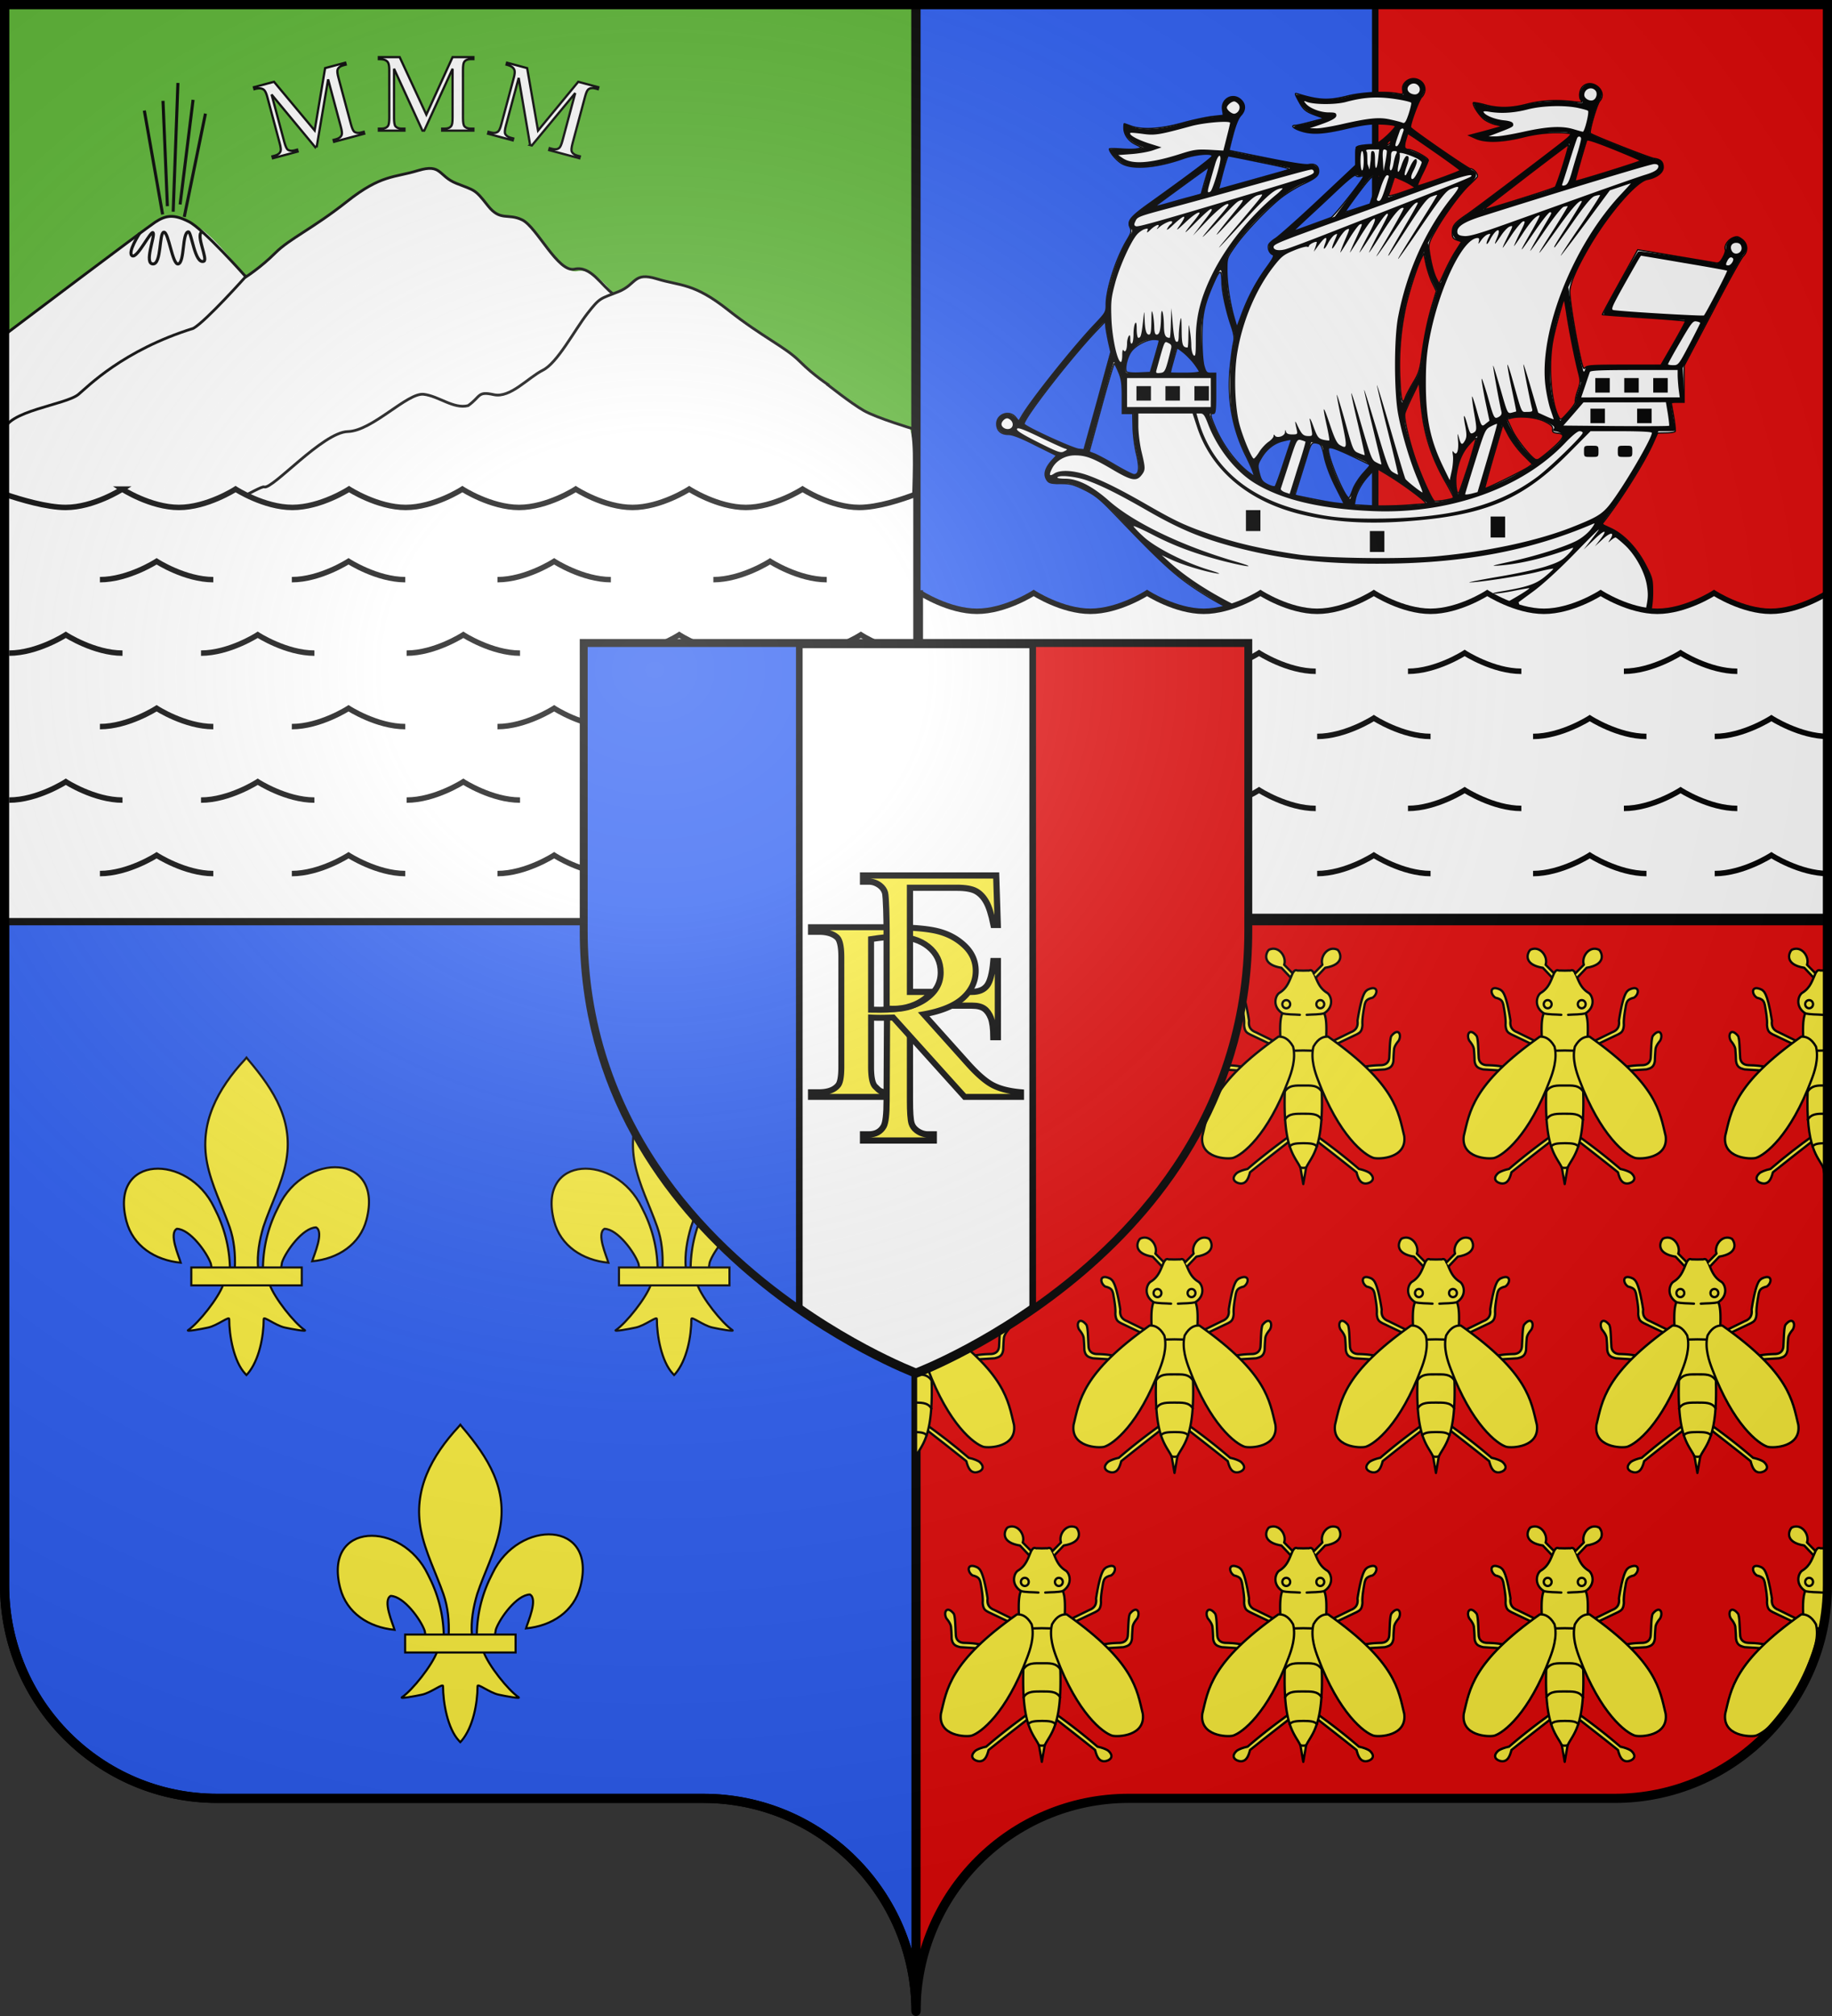 <svg xmlns="http://www.w3.org/2000/svg" xmlns:xlink="http://www.w3.org/1999/xlink" height="660" width="600" version="1"><rect width="100%" height="100%" fill="#333333" stroke="none"/><defs><linearGradient id="a"><stop offset="0" stop-color="#fff" stop-opacity=".314"/><stop offset=".19" stop-color="#fff" stop-opacity=".251"/><stop offset=".6" stop-color="#6b6b6b" stop-opacity=".125"/><stop offset="1" stop-opacity=".125"/></linearGradient><linearGradient id="b"><stop offset="0" stop-color="#fff" stop-opacity="0"/><stop offset="1" stop-opacity=".646"/></linearGradient><radialGradient xlink:href="#a" id="c" gradientUnits="userSpaceOnUse" gradientTransform="matrix(1.551 0 0 1.35 -227.894 -51.264)" cx="285.186" cy="200.448" fx="285.186" fy="200.448" r="300"/></defs><path d="M598.5 1.5V519c0 38.504-31.21 69.75-69.656 69.75H369.656C331.21 588.75 300 619.996 300 658.5V1.5h298.5z" fill="#e20909"/><path d="M1.5 1.5V519c0 38.504 31.21 69.75 69.656 69.75h159.188c38.447 0 69.656 31.246 69.656 69.75V1.5H1.5z" fill="#2b5df2" stroke="#000" stroke-width="3"/><path d="M1.5 1.429v300H300v-300H1.5z" fill="#5ab532" stroke="#000" stroke-width="3"/><path d="M300 1.429v300h298.5v-300H300z" fill="#2b5df2" stroke="#000" stroke-width="3"/><path d="M450.406 1.438v300H598.5v-300H450.406z" fill="#e20909" stroke="#000" stroke-width="2.119"/><path d="M460.302 26.84c-.79.79-1.054 1.58-.896 2.635.21 1.529.21 1.529-1.898 1.107-4.007-.685-11.495-.316-16.134.843-6.275 1.582-9.28 1.476-16.556-.738-.844-.263-.791 0 .527 2.425 1.582 2.9 2.32 3.479 6.01 4.797l2.373.843-4.27 1.107c-2.32.633-4.64 1.16-5.115 1.16-1.74 0-.896.949 1.582 1.792 3.585 1.212 7.382 1.054 15.132-.79 5.484-1.266 7.804-1.582 11.23-1.424 2.373.053 4.483.369 4.693.58.264.21-1.001 1.687-2.689 3.268-2.583 2.32-3.532 2.846-5.061 2.9-1.055 0-2.69.157-3.586.315-1.581.317-1.634.422-1.634 3.374v3.057l-12.232 11.491c-6.75 6.326-13.076 11.913-14.026 12.493-.949.58-1.898 1.423-2.161 1.898-.58 1.054.105 2.951 1.212 3.373.686.264.264 1.16-2.109 4.428-3.427 4.744-6.063 9.804-8.12 15.444l-1.476 3.954-.843-2.9c-1.371-4.638-2.426-11.385-2.426-15.813 0-4.059 0-4.059 2.742-7.96 3.322-4.743 11.125-12.86 15.449-16.129 1.74-1.318 4.692-3.11 6.59-4.006 4.218-1.95 5.273-2.847 5.273-4.322 0-1.74-1.265-2.583-3.269-2.162-1.16.211-5.853-.527-13.867-2.16-6.643-1.319-12.18-2.478-12.232-2.478 0-.053.527-2.32 1.265-5.06.844-3.216 1.74-5.483 2.584-6.379 1.581-1.686 1.634-3.637.052-5.113-2.636-2.477-6.59-.316-6.01 3.268l.263 1.793-3.48.369c-1.898.21-6.432 1.16-10.018 2.16-7.276 2.004-12.97 2.32-16.714 1.002-1.16-.421-2.161-.79-2.214-.79-.106 0-.158.58-.158 1.317 0 2.267 1.423 4.27 3.743 5.43l2.215 1.107-1.477.369c-.79.21-3.163.21-5.325.052-2.162-.158-3.902-.158-3.902 0 0 1.107 2.584 4.06 4.271 4.902 3.691 1.898 11.389 1.213 19.93-1.792 4.271-1.476 9.808-1.897 9.438-.738-.21.633-7.645 6.22-20.404 15.34-6.433 4.585-7.435 5.85-6.433 8.064.527 1.213.37 1.687-1.213 4.323-3.427 5.798-6.643 15.76-6.643 20.82 0 2.53-.158 2.742-3.638 6.432-7.118 7.485-21.038 24.932-24.043 30.15l-.95 1.635-1.001-1.265c-2.004-2.53-6.222-1.107-6.222 2.108 0 2.214 1.371 3.479 3.85 3.479 1.37 0 4.112 1.054 8.857 3.479l6.907 3.426-1.318 1.423c-2.53 2.741-3.058 4.903-1.74 6.748.633.843 1.424 1.001 4.377 1.001 3.163 0 4.218.264 7.856 2.056 3.585 1.792 4.956 2.899 10.228 8.38 16.293 17.027 20.3 20.558 30.054 26.568 5.642 3.479 15.923 8.539 20.985 10.384 16.45 5.903 34.588 7.01 51.724 3.162 7.909-1.792 13.709-3.847 21.301-7.643 4.218-2.16 6.275-2.899 6.38-2.477.158.369.633 1.897 1.107 3.373.897 2.9 3.533 7.327 4.64 7.749.37.105 8.805-1.054 18.823-2.583 10.018-1.529 18.349-2.794 18.56-2.846 1.002-.053 2.214-5.799 2.214-10.28 0-4.585-.105-4.901-2.32-9.224-2.847-5.482-7.17-10.015-11.336-11.912l-2.952-1.37 1.265-1.635c5.853-7.749 12.76-18.87 15.449-24.827l1.529-3.426 2.741-.053c1.477 0 2.848-.211 3.006-.475.158-.21-.053-2.424-.475-4.849-.422-2.425-.79-4.48-.79-4.586 0-.053.948-.105 2.108-.105h2.11V119.717l9.121-17.342c4.956-9.54 9.596-17.922 10.282-18.554 1.634-1.635 1.423-4.112-.528-5.535-1.212-.896-1.634-.949-2.952-.422-1.635.685-2.9 2.741-2.426 3.9.158.422-.263 1.582-.843 2.636-.95 1.634-1.371 1.845-2.531 1.634-.791-.158-6.802-1.16-13.393-2.266l-11.916-2.003-5.852 10.542c-3.216 5.798-5.8 10.595-5.747 10.7.105.053 6.221.528 13.603 1.002s13.55 1.002 13.656 1.107c.105.053-1.687 3.374-3.954 7.327l-4.113 7.116H531.85c-10.545 0-12.127.105-12.707.843-.527.738-.79-.052-1.793-4.586-1.634-7.643-3.216-17.71-3.216-20.346 0-2.583 2.32-7.907 6.538-15.076 6.275-10.647 15.238-20.979 18.823-21.664 3.058-.58 5.22-2.214 5.22-3.954 0-1.792-.843-2.635-2.953-2.899-1.423-.158-20.035-7.485-20.879-8.223-.527-.421 2.11-9.488 3.058-10.595 2.795-3.162-2.583-7.696-5.589-4.691-1.16 1.16-1.37 3.637-.369 4.691.527.527-.053.58-2.794.211-5.326-.632-10.387-.369-15.133.843-5.272 1.371-9.385 1.424-14.025.106-2.003-.527-3.532-.738-3.532-.474 0 1.212 2.267 4.48 3.849 5.534.949.633 2.636 1.37 3.796 1.582l2.056.474-3.163.896c-1.688.474-4.166 1.16-5.484 1.476l-2.372.633 2.109.948c3.163 1.424 8.7 1.265 15.448-.421 3.85-.95 7.17-1.37 10.493-1.424 4.165-.052 6.169.317 5.378.897-7.066 5.587-31.372 23.983-34.114 25.828-4.218 2.847-4.85 3.69-4.85 6.167 0 1.371.263 1.793 1.528 2.267l1.53.527-1.846 2.9c-1.054 1.58-2.689 4.69-3.69 6.905l-1.846 4.006-.95-1.845c-.896-1.845-1.792-5.324-2.32-9.278-.263-1.844 0-2.688 2.215-6.483 3.111-5.43 8.12-12.176 10.967-14.812 1.213-1.107 2.373-2.32 2.584-2.636.422-.738-1.16-2.635-2.215-2.635-.79 0-19.666-13.073-19.666-13.6 0-1.476 2.847-9.066 3.69-9.857.58-.527 1.055-1.634 1.055-2.477 0-3.163-4.06-4.797-6.38-2.478zm10.809 23.667c3.902 2.74 7.118 5.113 7.17 5.271 0 .369-13.814 5.324-14.077 5.06-.106-.105.633-1.897 1.634-3.953 1.055-2.056 1.898-4.059 1.898-4.48 0-.791-5.061-3.48-6.538-3.48-1.265 0-1.476-.896-.79-3.162l.632-2.109 1.477.95c.79.474 4.64 3.162 8.594 5.903zm66.224 2.108c0 .317-21.196 6.905-21.46 6.695-.105-.106 2.953-10.912 3.796-13.39.159-.42 3.111.58 8.911 2.9 4.798 1.95 8.753 3.637 8.753 3.795zm-81.99-5.85c-.157.316-.58.58-.895.58-.317 0-.317-.317.105-.792.738-.896 1.37-.685.79.211zm56.576 7.273c-1.16 3.743-2.32 6.958-2.531 7.17-.317.368-7.593 2.74-19.509 6.377-3.849 1.16-4.323 1.213-3.163.37.738-.58 7.012-5.43 13.972-10.807 6.96-5.323 12.812-9.751 12.97-9.751.212-.053-.58 2.952-1.74 6.641zm-100.074-1.106c11.073 2.266 11.283 2.319 9.227 2.899-.843.263-6.169 1.74-11.758 3.32l-10.228 2.847.369-1.423c1.16-4.85 2.53-9.541 2.794-9.541.211 0 4.482.843 9.596 1.898zm-16.081 2.424c-.106.37-.686 2.372-1.318 4.428l-1.055 3.795-4.112 1.107c-2.215.58-5.695 1.582-7.698 2.161-2.004.528-3.48.896-3.375.738.422-.369 17.505-12.861 17.663-12.861.053 0 .053.316-.105.632zm49.773 2.372c.633-.158 1.107-.158 1.107-.052 0 .843-9.754 13.177-10.703 13.546-.633.264-3.744 1.371-6.855 2.53l-5.747 2.056 4.377-4.111a858.51 858.51 0 0 0 10.176-9.488c3.796-3.585 5.905-5.219 6.169-4.797.21.369.843.474 1.476.316zm4.745 4.323l-1.582 4.744-4.007 1.317c-2.214.738-4.06 1.318-4.112 1.213-.106-.053 1.845-2.794 4.27-6.062 3.533-4.691 4.693-5.904 5.695-5.904h1.318l-1.582 4.692zm11.81-1.582l1.477.95-4.534 1.58c-2.478.897-4.43 1.318-4.324 1.002.106-.316.633-1.845 1.107-3.32l.897-2.795 1.95.844c1.055.422 2.584 1.212 3.428 1.74zm6.96 32.049l1.371 2.794-1.318 4.322c-1.581 5.377-2.689 10.7-3.532 17.237-.528 4.217-.95 5.429-2.742 8.38-1.107 1.898-2.32 4.112-2.584 4.956-.949 2.688-1.476.843-1.792-6.431a91.471 91.471 0 0 1 1.95-23.457c1.108-5.007 3.744-13.178 5.115-15.813l.79-1.582.686 3.374c.422 1.898 1.318 4.691 2.057 6.22zm-68.86.053c.053 3.057 1.372 9.119 2.953 13.81 1.055 3.11 1.213 4.217.791 6.01-.263 1.159-.738 4.743-1.054 7.853-1.002 10.068.632 19.662 4.956 28.57 1.318 2.583 2.478 5.324 2.689 6.01l.37 1.264-1.477-1.107c-4.376-3.11-8.964-9.224-11.494-15.286-1.582-3.743-1.688-4.323-.58-4.323.685 0 .79-1.106.79-6.588v-6.59h-1.581c-1.371 0-1.635-.263-2.215-2.266-.422-1.318-.685-5.06-.685-9.33 0-7.801.738-11.07 4.112-18.607 1.793-4.006 2.373-3.848 2.426.58zm112.887 9.699c.685 4.85 2.741 15.286 3.901 19.714.686 2.688.686 3.162-.263 5.903-.58 1.634-.897 3.269-.791 3.585.158.369-.896 1.897-2.267 3.426-2.478 2.741-2.531 2.794-3.164 1.634-2.53-4.797-3.48-16.973-1.898-25.249.685-3.637 3.374-13.336 3.69-13.336.106 0 .423 1.95.792 4.323zm-150.005 9.751l.738 3.216-4.376 16.024-4.43 15.972-1.686-.159c-2.215-.263-17.927-7.485-17.927-8.275 0-2.003 15.027-21.348 23.463-30.257l3.163-3.32.158 1.739c.106 1.001.528 3.268.897 5.06zm16.608-.527c0 .264-.685 2.688-1.476 5.43l-1.476 5.007-3.586.158c-2.003.106-3.849-.053-4.165-.369-.738-.738.053-4.533 1.371-6.483 1.37-2.056 5.167-4.112 7.592-4.112.95 0 1.74.158 1.74.37zm11.39 7.432c1.001 1.318 1.792 2.583 1.792 2.794 0 .264-2.162.475-4.798.475h-4.798l.316-1.476c.211-.791.738-2.689 1.16-4.217l.791-2.741 1.845 1.423c1.055.79 2.69 2.477 3.691 3.742zm-24.676 2.9c.949 2.213 1.16 3.795 1.16 8.17v5.376h3.427l.105 4.64c.053 2.53.58 6.483 1.16 8.75 1.055 4.48.844 6.64-.844 6.64-.474 0-3.269-1.422-6.221-3.162-2.9-1.74-6.01-3.373-6.907-3.69l-1.582-.58 3.954-14.442c2.162-7.96 4.113-14.496 4.271-14.496.211 0 .844 1.265 1.477 2.794zm100.073 17.922c1.213 6.114 3.427 11.86 6.854 17.869 1.635 2.846 2.9 5.27 2.795 5.376-.527.475-5.905 1.318-6.38 1.055-.738-.475-3.69-6.853-5.694-12.335-2.268-6.167-4.324-14.706-3.955-16.288.158-.738 1.318-3.373 2.531-5.85l2.162-4.481.422 5.165c.21 2.847.738 7.117 1.265 9.489zm39.492-1.74c2.056 1.054 2.636 1.581 2.53 2.478-.105.948.159 1.16 1.582 1.317 2.795.264 2.32 1.529-2.056 5.324-2.267 1.95-4.324 3.532-4.64 3.532-1.213 0-6.38-6.273-8.067-9.752l-1.74-3.69 1.424-.369c3.058-.738 8.225-.21 10.967 1.16zm-7.118 10.911l3.058 3.058-1.371.948c-1.845 1.266-13.972 7.222-14.236 7.011-.105-.105 1.213-4.85 2.847-10.542l3.058-10.384 1.793 3.426c1.002 1.897 3.163 4.797 4.85 6.483zm-17.927 3.427c-1.53 4.691-2.953 8.802-3.164 9.066-.685.685-1.212-3.11-.843-5.904.632-4.27 1.898-7.327 4.112-9.857 1.16-1.318 2.215-2.32 2.373-2.16.105.104-1.002 4.11-2.478 8.855zm-58.104-7.907c-.158.369-1.265 3.742-2.53 7.538-1.213 3.742-2.426 7.063-2.637 7.274-.21.263-1.318 0-2.478-.58-1.74-.896-2.162-1.423-2.742-3.743-.633-2.582-.633-2.793.686-5.06 1.687-2.846 4.165-4.797 6.96-5.482 2.847-.685 3.005-.685 2.741.053zm8.91.738c.95.263 1.319 1.054 2.057 4.638.633 2.741 1.95 6.22 3.744 9.752l2.741 5.43-2.741-.317c-1.53-.158-5.168-.843-8.067-1.423l-5.378-1.107 1.265-4.059c.685-2.214 1.898-6.062 2.689-8.645 1.37-4.585 1.582-4.849 3.69-4.27zm11.653 4.428l5.484 2.635-2.426 2.741c-1.37 1.529-2.847 3.848-3.321 5.166-.475 1.318-1.002 2.583-1.213 2.794-.95 1.054-6.854-12.651-6.854-15.867 0-1.106 1.95-.474 8.33 2.53zm11.073 5.85c5.8 3.532 13.55 9.383 12.496 9.489-.264 0-3.27.21-6.591.474-3.322.21-8.489.316-11.442.158l-5.378-.316.317-1.634c.474-2.53 2.109-5.482 4.481-8.012 1.16-1.265 2.215-2.32 2.32-2.32.159 0 1.846.95 3.797 2.162z" fill="#fff" stroke="#000" stroke-width=".418"/><path d="M460.343 26.895c-.738.791-1.054 1.687-.896 2.689l.21 1.423-2.688-.37c-4.587-.684-10.862-.368-15.29.844-5.168 1.37-9.017 1.424-13.657.106-1.95-.527-3.532-.738-3.532-.475 0 .896 1.476 3.321 2.794 4.534.686.685 2.426 1.634 3.796 2.16l2.584 1.002-3.164.896c-1.687.475-3.901 1.002-4.85 1.16-2.584.422-2.478.949.474 1.95 3.797 1.213 6.433 1.055 14.816-.79 5.695-1.265 8.278-1.582 11.494-1.424 2.268.053 4.324.37 4.588.633.21.21-1.002 1.687-2.742 3.268-2.32 2.109-3.586 2.846-4.746 2.846-.843 0-2.478.159-3.532.317l-2.004.369V54.095l-12.021 11.28c-6.59 6.22-12.97 11.965-14.236 12.703-1.793 1.16-2.215 1.74-2.215 3.005 0 1.001.37 1.74 1.055 2.108.949.527.843.791-1.951 4.639-3.48 4.85-4.956 7.696-7.592 14.338l-1.951 5.007-1.108-3.69c-1.476-5.007-2.161-9.646-2.161-14.97 0-4.375 0-4.428 2.32-7.643 7.065-9.804 17.188-18.923 23.62-21.19 2.795-.949 4.113-2.161 4.113-3.69 0-1.476-1.634-2.477-3.374-2.003-.95.211-25.467-4.217-25.994-4.744-.105-.053.475-2.372 1.213-5.113.843-3.163 1.845-5.43 2.636-6.325 1.582-1.687 1.635-3.637.053-5.113-2.636-2.478-6.59-.211-5.958 3.373l.316 1.634-4.376.633c-2.373.316-6.854 1.318-9.86 2.214-6.59 1.95-12.654 2.266-16.028.843-2.584-1.107-2.426-1.16-2.426.633 0 2.003 1.793 4.164 4.43 5.376l2.108.949-1.476.369c-.791.158-3.322.21-5.642.105-2.267-.158-4.165-.052-4.165.159 0 .948 3.48 4.375 5.114 5.007 3.533 1.476 11.442.527 19.878-2.372 3.532-1.265 8.963-1.529 8.647-.474-.158.369-5.694 4.638-12.338 9.435-6.643 4.85-12.707 9.383-13.498 10.12-1.634 1.477-1.898 3.11-.738 4.165.633.58.58.896-.316 2.108-3.427 4.85-7.804 17.711-7.804 22.93 0 2.214-.263 2.636-4.64 7.432-8.805 9.647-19.403 22.93-22.46 28.148l-1.424 2.425-1.266-1.265c-1.529-1.529-3.585-1.634-5.009-.21-2.32 2.318-.527 5.797 2.9 5.797 1.213 0 4.166 1.16 8.753 3.427l6.854 3.479-1.582 1.844c-3.796 4.27-2.109 8.224 3.111 7.327 4.693-.79 11.916 3.585 19.35 11.755 11.811 12.914 18.349 18.713 27.84 24.564 2.636 1.634 5.009 3.11 5.272 3.373 1.108.896 12.865 6.378 16.503 7.696 16.45 5.904 34.641 7.01 51.724 3.163 7.91-1.792 13.71-3.848 21.302-7.643 4.218-2.162 6.274-2.9 6.38-2.478.158.37.632 1.898 1.107 3.374.896 2.899 3.532 7.327 4.64 7.748.369.106 8.805-1.054 18.823-2.583 10.018-1.528 18.348-2.793 18.56-2.846 1-.053 2.214-5.798 2.214-10.279 0-4.586-.106-4.902-2.32-9.172-2.848-5.429-7.013-9.857-11.23-11.912-2.743-1.318-2.954-1.529-2.374-2.425.37-.527 2.215-3.057 4.06-5.588 4.007-5.587 10.07-15.655 12.18-20.399l1.582-3.479h2.9c2.741 0 2.9-.053 2.636-1.212-.37-1.74-1.318-7.327-1.318-7.854 0-.211 1.002-.422 2.214-.422h2.162l-.316-5.587-.317-5.64 9.28-17.712c5.114-9.751 9.807-18.29 10.492-19.081 2.162-2.267 1.371-5.008-1.687-5.957-1.687-.527-3.901 1.476-3.901 3.48 0 .895-.528 2.424-1.108 3.426-.949 1.476-1.37 1.74-2.53 1.528-5.431-1.16-24.465-4.059-24.992-3.848-.686.264-11.442 19.345-11.442 20.347 0 .316.79.58 1.74.58.896 0 6.432.369 12.232.79 5.8.422 11.178.791 11.97.791 1.37 0 1.37.053-2.848 7.38l-4.27 7.38h-12.233c-12.233 0-12.285 0-12.549 1.159-.211.633-.422 1.054-.58.896-.475-.422-3.427-15.708-4.218-21.822l-.791-5.799 3.11-6.378c6.328-13.072 18.139-28.042 22.673-28.886 3.058-.527 5.272-2.161 5.272-3.9 0-1.793-.843-2.741-2.478-2.741-1.212 0-20.563-7.59-21.406-8.382-.527-.527 1.95-9.171 3.058-10.753 1.107-1.634 1.002-3.162-.422-4.48-1.582-1.476-3.585-1.476-5.009.052-1.213 1.266-1.582 3.743-.633 4.323 1.213.738.37 1.16-1.423.738-3.586-.844-11.705-.58-16.24.58-5.325 1.317-10.334 1.317-14.447.052-1.792-.527-3.216-.896-3.216-.79 0 .158.316 1.001.738 1.95 1.055 2.477 3.375 4.375 6.327 5.218l2.531.738-3.849 1.107c-2.162.633-4.587 1.318-5.483 1.476l-1.582.422 1.845.79c3.48 1.53 8.226 1.424 16.24-.368 7.012-1.529 12.021-1.95 14.763-1.213 1.055.317-1.054 2.109-15.027 12.81-8.963 6.852-17.452 13.23-18.876 14.179-3.269 2.16-4.429 3.584-4.481 5.323 0 1.424 1.423 3.11 2.583 3.11.422 0 .264.528-.421 1.476-1.371 1.95-5.853 10.859-5.853 11.65 0 .316-.211.58-.475.58-.843 0-2.583-4.955-3.216-9.067l-.58-4.111 2.69-4.534c2.9-4.955 8.277-12.07 11.282-14.917 2.268-2.214 2.426-3.532.475-4.375-2.004-.843-19.72-13.178-20.036-13.863-.316-.949 2.267-8.487 3.48-10.068 1.371-1.792 1.424-3.585.053-4.955-1.424-1.423-3.902-1.37-5.273.105zm4.218 1.213c1.002 1.212.159 3.004-1.423 2.793-1.793-.21-2.69-1.634-1.793-2.74.896-1.055 2.373-1.107 3.216-.053zm57.999 1.581c.738.896.263 2.688-.844 3.11-1.16.422-2.847-.58-2.847-1.687 0-2.003 2.425-2.952 3.69-1.423zm-63.904 3.005c1.793.316 3.374.738 3.533.948.105.211-.264 1.845-.844 3.638-.896 2.635-1.265 3.215-2.004 2.899-.474-.211-2.267-.686-4.007-1.055-3.638-.843-7.17-.474-16.345 1.635-3.163.685-6.749 1.317-7.909 1.265l-2.109-.053 1.582-.527c5.22-1.74 7.118-2.689 7.118-3.637 0-.844-.422-1.002-2.478-1.002-2.794 0-6.274-1.37-7.54-2.899-.738-.896-.685-.949.264-.58 2.32.949 9.438 1.002 12.918.053 6.327-1.687 10.914-1.898 17.821-.685zm-52.937 1.581c.686 1.107-.105 2.688-1.37 2.952-.844.158-2.531-1.213-2.531-2.003s1.687-2.161 2.53-2.003c.422.105 1.055.58 1.371 1.054zm110.83 1.002c1.687.369 3.322.79 3.533 1.001.474.422-1.108 6.853-1.688 6.853-.158 0-1.476-.37-2.9-.791-3.901-1.212-8.647-.949-16.503.79-3.849.844-8.067 1.582-9.28 1.53h-2.214l3.164-1.213c4.956-1.898 5.061-2.003 4.903-2.9-.105-.58-1.002-.948-3.058-1.159-2.9-.316-5.958-1.529-6.59-2.636-.264-.369.368-.421 2.161-.105 3.744.58 7.856.316 12.338-.843 4.534-1.16 11.494-1.424 16.134-.527zM402.872 40.23c0 .159-.474 2.267-1.107 4.692l-1.107 4.375-4.535-.264c-4.06-.21-5.167-.052-9.596 1.37-9.596 3.058-15.66 3.532-18.823 1.371l-1.476-1.001 4.218-.317c2.32-.158 5.483-.685 7.065-1.212l2.9-1.001-4.324-1.37c-3.848-1.266-6.538-2.795-5.852-3.374.105-.106 1.898.052 3.902.316 4.007.58 5.378.369 15.817-2.478 4.324-1.212 12.918-1.897 12.918-1.107zm56.786 2.583a65.34 65.34 0 0 0-.95 2.9c-.368 1.212-.948 2.16-1.317 2.16-.686 0-.528-.58 1.107-5.165.105-.316.474-.633.843-.633.317 0 .475.317.317.738zm10.018 6.695c4.587 3.162 8.383 6.009 8.489 6.22.158.421-13.604 5.482-13.973 5.113-.105-.106.686-2.003 1.793-4.27l2.004-4.059-1.213-.949c-.633-.527-2.32-1.37-3.691-1.897-1.37-.475-2.689-1.107-2.9-1.265-.369-.317.58-4.744 1.002-4.744.105 0 3.902 2.635 8.489 5.85zm48.138-4.06c0 .423-.474 2.215-1.001 4.06-.58 1.845-1.53 5.06-2.11 7.116-.843 2.846-1.37 3.848-2.214 4.059-.738.21-1.002.052-.844-.37.159-.368 1.266-3.847 2.479-7.748 1.212-3.9 2.32-7.222 2.478-7.485.369-.633 1.212-.422 1.212.369zm19.509 7.222c0 .317-21.143 6.958-21.407 6.642-.158-.158 2.9-11.228 3.691-13.389.21-.421 3.058.475 8.963 2.9 4.798 1.95 8.753 3.637 8.753 3.847zm-82.041-5.64c-.159.475-.528.685-.844.527-.264-.158-.21-.632.158-1.054.791-.949 1.16-.685.686.527zm56.68 6.958c-1.16 3.743-2.426 7.063-2.742 7.38-.58.527-6.38 2.372-18.718 6.062-2.741.79-4.798 1.317-4.64 1.16.686-.686 27.998-21.613 28.103-21.507.106 0-.843 3.11-2.003 6.905zm-60.582-2.161c-.422 3.9-1.055 4.27-1.055.633 0-2.32-.158-3.005-.79-3.005-.58 0-.506.643-.612 2.91l-.39 3.152-.634-1.78c-.158-1.424.001-3.755-.315-4.124-.422-.527-.053-.685 1.792-.685h2.32l-.316 2.899zm2.794-2.53c.106.263-.105 1.845-.421 3.584l-.633 3.163-.211-3.584c-.158-2.478-.053-3.532.422-3.532.316 0 .685.158.843.369zm-7.54 3.32c0 1.74-.21 3.163-.527 3.163-.316 0-.527-1.423-.527-3.162 0-1.74.211-3.163.527-3.163.317 0 .528 1.423.528 3.163zm10.651-2.266c-.316.527-.685 1.95-.896 3.163-.211 1.265-.58 2.266-.896 2.266-.317 0-.422-.632-.211-1.634.158-.896.316-2.319.316-3.162 0-1.16.264-1.53 1.054-1.53.897 0 1.002.212.633.897zm6.116 1.212c1.213.528 2.215 1.265 2.215 1.582 0 .316-.633 1.792-1.371 3.268-.896 1.792-1.53 2.477-1.898 2.108-.317-.316-.158-1.212.58-2.635.633-1.213 1.107-2.53 1.107-3.005 0-1.581-1.107-.738-2.214 1.687-1.477 3.11-1.424 3.005-1.74 2.688-.159-.158.105-1.265.527-2.53.949-2.74 1.002-3.69.105-3.69-.369 0-1.16 1.37-1.687 3.005-1.107 3.373-1.687 2.74-.843-.896.263-1.265.369-2.53.21-2.794-.421-.685 2.11-.053 5.01 1.212zm-63.692.422c0 1.74-2.584 10.279-3.27 10.7-1.054.686-1.107.211-.21-2.899.474-1.634 1.212-4.27 1.687-5.85.79-2.794 1.793-3.901 1.793-1.95zm12.39.896c5.22 1.054 9.86 2.003 10.282 2.214.422.158-4.535 1.74-11.073 3.584-6.538 1.793-11.968 3.216-12.074 3.11-.105-.105.158-1.528.633-3.215a229.913 229.913 0 0 0 1.423-5.324c.317-1.212.739-2.214.95-2.214.21 0 4.64.844 9.86 1.845zm131.024 1.529c0 1.107-1.213 1.897-4.587 2.899-1.688.527-10.177 3.479-18.876 6.589-8.7 3.11-20.774 7.432-26.838 9.593-8.278 2.952-11.547 3.901-13.181 3.796-1.582-.106-2.215-.422-2.32-1.107-.37-1.898 2.004-3.48 8.014-5.377 25.309-8.012 55.151-17.078 56.364-17.078.844-.053 1.424.21 1.424.685zm-148.265 4.375c-.58 2.266-1.266 4.27-1.424 4.48-.316.37-4.903 1.74-13.445 4.06-1.16.315-1.845.315-1.582.105.739-.686 17.136-12.704 17.347-12.704.106 0-.316 1.845-.896 4.059zm35.432-2.478c0 .844-1.74 1.476-17.716 6.273-34.061 10.173-39.756 11.755-40.546 11.491-.633-.263-.686-.58-.159-1.634.633-1.476.897-1.581 12.813-4.744 3.796-1.001 14.552-3.953 23.99-6.589 21.301-5.903 20.721-5.745 21.249-5.482.21.106.369.422.369.685zm15.765 1.213c.949-.211.105 1.16-3.85 6.536l-5.061 6.853-6.696 2.424c-3.691 1.318-6.75 2.372-6.855 2.32-.052-.106 4.43-4.323 9.966-9.488 7.17-6.642 10.228-9.225 10.65-8.856.37.316 1.16.369 1.846.21zm4.218 4.533l-1.582 4.691-3.955 1.424c-2.161.79-4.06 1.37-4.112 1.265-.106-.106 1.74-2.847 4.112-6.115 3.586-4.955 4.482-5.904 5.695-5.956h1.423l-1.581 4.691zm4.534-4.059c-2.004 6.536-2.53 7.802-3.269 7.802-.422 0-.685-.317-.58-.686.158-.316.791-2.214 1.424-4.217.738-2.108 1.476-3.531 1.95-3.531.37 0 .633.316.475.632zm26.89-.158c-.316.264-6.696 2.9-14.236 5.851-7.54 2.952-20.721 8.118-29.263 11.438-8.541 3.374-16.397 6.326-17.4 6.537-2.16.527-3.69.158-3.69-.79 0-.897 2.056-1.74 18.454-7.644 7.382-2.636 20.194-7.274 28.472-10.279 13.498-4.955 19.14-6.536 17.663-5.113zm-19.614 2.636l1.477.948-4.377 1.582c-2.425.896-4.429 1.581-4.481 1.528-.106-.105.21-1.317.685-2.74.475-1.424.896-2.9 1.055-3.269.21-.738 2.794.158 5.641 1.95zm69.124 2.793c-15.976 16.763-27.312 45.385-25.045 63.149.316 2.53 1.054 5.956 1.634 7.643.58 1.687 1.055 3.11 1.055 3.215 0 .053-1.16-.369-2.53-1.001l-2.532-1.16-2.372-8.012c-1.266-4.375-2.373-7.907-2.478-7.801-.159.158 2.214 12.176 2.847 14.6.21.792-.053.95-1.582.95-2.056 0-1.582 1.054-4.904-10.753-.79-2.847-1.529-4.955-1.581-4.692-.106.264.527 3.795 1.37 7.854.844 4.006 1.53 7.327 1.477 7.433-.053.052-.738.21-1.476.421-1.371.317-1.371.264-3.639-7.643-1.265-4.322-2.32-7.854-2.425-7.748-.158.158 1.95 11.912 2.69 14.97.21.843-.054 1.317-.845 1.792-1.476.79-1.581.632-3.638-6.747-.949-3.268-1.845-5.851-1.95-5.746-.159.106.369 3.268 1.107 7.01l1.423 6.748-1.212.949c-1.371 1.16-1.424 1.107-3.058-4.744-.686-2.425-1.319-4.27-1.424-4.165-.105.106.158 2.32.58 4.85 1.055 5.956 1.055 6.378-.158 7.063-.95.475-1.107.264-1.951-2.635-1.107-4.06-1.53-3.743-.685.527.474 2.583.474 3.479-.053 4.533-.95 1.74-1.371 1.581-2.004-.738-.527-1.845-.527-1.74-.316.949.264 3.215-.422 5.06-1.424 3.69-.422-.58-.474-.37-.263 1.054.158 1.001 0 3.268-.37 5.007l-.685 3.11-1.898-3.9c-4.376-8.961-5.853-15.814-5.905-27.41 0-6.8.263-10.068 1.16-14.865 3.11-16.71 10.967-33.103 15.817-33.103.475 0 .58.37.37 1.16-.264 1.001-.159.896.738-.37.58-.842 1.529-1.739 2.161-1.95 1.055-.368 1.055-.368.211 1.213-.421.896-.685 1.74-.527 1.898.106.158.633-.475 1.055-1.318 1.95-3.743 3.901-4.375 2.372-.79-1.212 2.898-1.002 2.74 1.318-.686.897-1.37 2.162-2.688 2.795-2.9 1.16-.421 1.107-.263-.633 3.216-1.002 2.056-1.793 3.69-1.634 3.69.105 0 1.423-1.898 2.9-4.164 1.529-2.267 3.216-4.27 3.743-4.428.844-.21.686.369-1.107 3.9-1.107 2.267-1.951 4.165-1.846 4.165.106 0 1.424-1.898 2.953-4.27 2.53-3.848 4.324-5.745 5.378-5.745.211 0-.843 2.055-2.267 4.585-4.956 8.592-4.798 8.698.844.422 2.267-3.32 4.481-6.062 4.85-6.062.633 0 .528.37-.263 1.687-3.375 5.693-6.38 10.964-6.17 10.964.106 0 2.373-3.163 5.01-7.063 2.952-4.27 5.272-7.169 5.958-7.38.632-.158 1.16-.21 1.265-.158.053.105-1.845 3.215-4.218 7.01-7.065 11.017-6.802 10.965 1.213-.21 4.692-6.536 7.012-9.067 7.645-8.434.105.105-1.74 3.11-4.007 6.747-4.904 7.643-5.484 8.645-4.85 8.276.21-.158 2.899-3.848 5.957-8.223 4.06-5.799 5.958-8.065 7.065-8.487.844-.263 1.635-.421 1.793-.316.105.158-2.794 4.639-6.433 10.015-3.69 5.377-6.59 9.804-6.432 9.804.105 0 3.796-4.796 8.172-10.7l7.91-10.7 3.321-1.107c1.845-.633 3.427-1.16 3.533-1.16.105-.053-1.213 1.423-2.9 3.215zm-55.942 1.582c-8.49 10.7-14.605 24.352-17.4 39.059-1.318 7.063-1.318 24.51.053 31.732 1.213 6.59 3.902 15.498 6.327 21.19 1.002 2.425 1.74 4.376 1.634 4.376-.474 0-5.272-3.796-5.588-4.428-.211-.317-2.32-7.38-4.746-15.708-2.425-8.329-4.481-15.076-4.587-14.97-.053.105 1.476 6.747 3.48 14.759s3.533 14.548 3.427 14.548c-.158 0-.896-.369-1.687-.843-1.265-.738-1.845-2.214-5.325-13.969-2.162-7.168-3.955-13.02-4.06-12.914-.106.053 1.16 5.535 2.741 12.07 1.582 6.59 2.9 12.072 2.9 12.23 0 .158-.685-.053-1.529-.527-1.687-.843-1.687-.79-6.169-16.183-1.107-3.742-2.056-6.641-2.161-6.536-.106.106.843 4.639 2.161 10.12 1.266 5.483 2.268 10.016 2.215 10.121-.106.053-.95-.21-1.95-.632-1.794-.738-1.846-.843-4.377-10.015-1.424-5.113-2.69-9.172-2.795-9.067-.105.053.633 4.006 1.635 8.645 1.845 8.803 1.793 9.172-.633 7.801-.949-.527-1.74-2.108-3.269-6.694-2.267-6.747-2.583-6.694-1.054.264.58 2.582.949 4.796.843 4.902-.105.105-1.002 0-1.95-.211-1.635-.422-1.951-.844-3.27-4.428-.79-2.214-1.318-3.11-1.16-2.056.211 1.002.475 2.636.633 3.532.264 1.581.158 1.74-.949 1.74-1.793 0-2.267-.475-3.585-3.163-1.055-2.267-1.108-2.109-.37 1.16.317 1.37.212 1.475-1.476 1.475-1.265 0-1.898-.263-2.056-.948-.21-.686-.264-.686-.316.21-.053 1.318-2.69 2.109-3.322 1.107-.264-.421-.422-.369-.422.158 0 .422-.79 1.318-1.74 1.95-.949.686-2.32 2.162-3.005 3.322-.738 1.16-1.53 2.108-1.74 2.108-.633 0-3.427-6.589-4.64-11.017-1.582-5.798-1.95-16.71-.738-23.773 1.687-10.226 6.063-20.557 11.705-27.884 2.742-3.532 3.427-4.059 6.749-5.43 2.003-.843 3.954-1.37 4.323-1.264.37.158.686.052.686-.264 0-.474 2.162-1.581 2.53-1.265.053.053-.105.79-.421 1.634l-.527 1.529.949-1.265c2.583-3.69 3.849-4.323 2.741-1.37-.896 2.318-.21 2.16 1.002-.212.633-1.16 1.582-2.372 2.162-2.688 1.002-.527 1.002-.527-.053 1.898-1.476 3.479-.896 3.426 1.055 0 .896-1.582 2.109-3.163 2.689-3.48 1.37-.737 1.37-.632-.528 3.743-.843 2.003-1.423 3.637-1.318 3.637.106 0 1.371-2.003 2.848-4.428 1.476-2.424 3.058-4.533 3.48-4.744 1.054-.369 1.054-.421-1.266 4.692-1.16 2.477-2.004 4.48-1.95 4.48.105 0 1.423-2.056 3.005-4.586 1.529-2.53 3.216-5.007 3.743-5.534 2.215-2.214 1.898-.58-.844 4.586-1.634 3.057-2.847 5.534-2.741 5.534.105 0 2.056-2.846 4.27-6.325 3.533-5.482 5.01-7.222 5.01-6.01 0 .212-1.424 3.058-3.217 6.326-1.74 3.321-3.058 6.01-2.952 6.01.158 0 2.214-3.11 4.587-6.906 3.69-5.851 5.905-8.328 6.749-7.59.158.158-4.64 8.592-8.226 14.495-2.109 3.427.791-.527 5.642-7.748 4.64-6.853 6.538-9.12 7.223-8.487.053.106-1.529 3.005-3.585 6.484-6.063 10.437-6.274 10.805-6.01 10.805.105 0 2.952-4.216 6.274-9.382 4.956-7.59 6.432-9.488 7.803-9.963.95-.369 1.793-.632 1.846-.527.052.053-1.846 3.216-4.219 6.958-7.592 12.071-8.752 13.969-8.541 13.969.105 0 3.638-4.955 7.803-11.07 6.17-9.013 7.856-11.175 9.385-11.807 3.27-1.37 3.27-.949.159 2.952zm-57.366-1.054c-8.7 7.168-16.556 17.025-21.143 26.513-3.638 7.538-5.114 13.495-5.114 20.98 0 4.691-.106 5.534-.686 5.06-.422-.316-.738-1.687-.79-3.057 0-1.318-.212-3.637-.475-5.06-.37-2.53-.37-2.53-.475 1.423 0 2.266-.158 4.111-.263 4.111-1.635 0-1.899-.79-1.951-5.745-.053-4.27-.158-4.692-.528-2.689-.21 1.318-.421 3.374-.421 4.586-.053 1.687-.211 2.161-.791 1.95-.475-.21-.844-1.897-1.16-5.64l-.475-5.376-.158 4.85c-.053 2.688-.21 4.901-.369 4.901-1.424 0-1.845-.896-1.898-3.9-.053-4.586-.896-6.853-.95-2.689-.105 3.954-.474 5.535-1.423 5.535-.527 0-.738-.685-.79-2.266 0-1.213-.212-3.163-.422-4.323-.422-1.792-.475-1.476-.528 2.214-.052 3.374-.21 4.375-.79 4.375-.897 0-1.319-1.581-1.424-5.271-.106-2.846-.106-2.846-.527 1.054-.528 4.48-.739 5.271-1.53 5.271-.263 0-.527-1.212-.527-2.793 0-1.95-.158-2.53-.527-1.95-.264.421-.527 2.002-.527 3.531 0 1.476-.211 2.9-.528 3.057-.316.211-.527-.369-.527-1.423 0-1.318-.158-1.529-.527-.949-.264.422-.527 1.423-.527 2.214 0 2.109-.58 3.321-1.108 2.425-.316-.422-.474.105-.474 1.529 0 1.265-.211 2.266-.422 2.266-1.16 0-2.847-7.748-3.11-13.968-.212-5.588-.106-6.958 1.107-11.492 1.37-5.429 5.167-13.915 7.276-16.287.632-.738 1.792-1.53 2.478-1.74 1.107-.316 1.212-.263.896.58-.264.738 0 .632 1.107-.475 1.793-1.634 3.375-2.055 2.215-.527-.422.58-.158.475.58-.21 1.529-1.318 4.218-2.478 4.218-1.74 0 .264-.211.633-.527.79-.264.159-.791.844-1.108 1.477-.369.685.528.105 2.057-1.37 3.954-3.69 4.692-3.427 1.74.684-1.002 1.424-.633 1.213 1.845-1.107 2.795-2.688 4.956-4.111 4.956-3.32 0 .21-.896 1.423-2.003 2.793-3.691 4.48-3.427 4.534.843.158 2.373-2.372 4.535-4.322 4.851-4.322.738 0 .475.475-3.058 5.008l-2.794 3.69 4.64-4.85c3.954-4.111 7.012-6.378 7.012-5.166 0 .158-1.898 2.53-4.218 5.219-2.32 2.74-4.218 5.06-4.218 5.218 0 .158 1.95-1.792 4.323-4.27 6.644-7.063 6.907-7.379 8.278-7.748 1.002-.316.58.474-2.162 3.743-6.327 7.748-7.592 9.593-3.532 5.218 7.698-8.328 9.701-10.226 11.283-10.595 1.477-.37 1.53-.37.791.685-.422.633-3.374 4.164-6.538 7.907-9.86 11.596-9.596 11.438 1.74-.896 7.329-8.012 9.543-9.857 11.916-9.963.316-.052-.633.95-2.109 2.162zm152.377 16.814c.739 2.214-2.372 3.48-3.216 1.266-.527-1.318.211-2.372 1.582-2.372.844 0 1.424.369 1.634 1.106zm-101.18 11.65l1.476 3.004-1.424 4.639c-1.792 5.85-2.847 11.017-3.532 17.184-.475 3.795-.896 5.324-2.11 7.221-.79 1.318-2.055 3.48-2.688 4.85-.686 1.423-1.371 2.53-1.582 2.53-.633 0-1.16-10.068-.844-16.604.528-10.279 2.637-19.925 6.275-28.675l1.687-4.006.633 3.426c.316 1.898 1.265 4.797 2.109 6.43zm82.41-6.167c7.645 1.265 13.972 2.424 14.13 2.53.212.263-6.96 14.021-7.592 14.653-.316.264-24.992-1.16-29.526-1.739-1.002-.158-.738-.843 3.427-8.328 4.64-8.223 5.378-9.489 5.536-9.489.053 0 6.38 1.055 14.025 2.373zm16.029-1.53c.527.528-.633 2.32-1.477 2.32-.949 0-.949-.263-.263-1.634.58-1.001 1.16-1.265 1.74-.685zm-167.3 6.748c0 3.795 1.319 10.648 2.954 15.128 1.318 3.585 1.318 3.69.474 7.907-1.002 5.377-1.054 16.499-.053 21.664 1.002 5.166 2.057 8.17 4.904 13.969 1.318 2.688 2.267 5.166 2.162 5.482-.264.738-4.271-2.583-6.907-5.746-2.32-2.74-5.115-7.643-6.644-11.596-1.107-2.741-1.107-2.741-.053-2.741 1.002 0 1.055-.37 1.055-6.59v-6.588h-1.582c-1.318 0-1.634-.264-2.162-2.003-.316-1.054-.738-4.691-.843-8.012-.211-4.902-.053-6.905.843-10.648 1.108-4.691 4.587-13.072 5.378-13.072.264 0 .475 1.265.475 2.846zm113.572 15.075c.738 4.481 1.951 10.596 2.69 13.547l1.265 5.377-1.002 3.005c-.58 1.634-.896 3.162-.738 3.426.158.263-.897 1.74-2.373 3.268l-2.636 2.74-1.002-2.424c-3.427-7.907-3.058-20.926 1.002-33.946.58-1.95 1.16-3.426 1.265-3.321.106.053.791 3.848 1.53 8.328zm-150.743 5.272l.738 3.953-4.376 15.813-4.376 15.814-1.793-.158c-2.162-.158-17.874-7.433-17.874-8.276 0-2.056 12.97-18.923 23.463-30.414 3.006-3.321 3.164-3.427 3.322-2.109.053.79.474 3.215.896 5.377zm193.767-5.904c0 .105-1.581 3.32-3.532 7.01-3.48 6.59-3.638 6.8-5.273 6.8-.949 0-1.74-.158-1.74-.316 0-.21 1.793-3.479 4.007-7.274 3.639-6.273 4.166-6.958 5.273-6.747.685.105 1.265.369 1.265.527zm-177.422 6.905c-.158.844-.843 3.268-1.476 5.43l-1.213 3.847-4.06.159c-3.901.158-4.06.105-4.06-1.055 0-5.376 4.166-9.857 9.122-9.91 1.95 0 2.004.053 1.687 1.53zm4.113 1.582c-1.793 7.274-1.951 7.695-3.533 7.854-1.265.158-1.476 0-1.265-.791 2.847-10.279 2.583-9.594 3.901-9.014 1.002.475 1.16.844.897 1.95zm7.803 4.954c.844 1.16 1.53 2.32 1.53 2.583 0 .211-2.11.422-4.746.422-2.584 0-4.745-.158-4.745-.316 0-.37 1.529-6.484 1.845-7.485.37-.95 4.113 2.003 6.116 4.796zm-25.097 2.056c1.107 2.425 1.318 3.585 1.318 8.434v5.693h3.533v4.059c.052 2.266.58 6.272 1.212 8.96 1.213 5.166.95 7.011-.949 7.011-.527 0-3.216-1.318-5.958-2.952-2.689-1.634-5.8-3.373-6.854-3.848l-1.898-.843 4.007-14.601c2.214-8.065 4.06-14.654 4.165-14.654.106 0 .738 1.265 1.424 2.741zm183.222 1.581c0 .95.158 3.005.316 4.481l.37 2.794H517.866l1.318-3.848c.686-2.056 1.371-4.112 1.53-4.48.157-.475 3.585-.633 14.499-.633h14.236v1.686zm-152.905 5.693v4.744h-27.417v-9.488h27.418v4.744zm69.124 5.693c1.001 8.54 3.69 16.815 7.75 23.404 3.27 5.43 3.27 5.482.106 6.167-1.477.317-3.006.58-3.375.58-1.476 0-8.172-17.026-9.807-24.932-.685-3.532-.369-4.955 2.584-10.648l1.898-3.69.105 2.109c.106 1.16.422 4.322.739 7.01zm80.565 1.213c.316 2.108.527 3.848.421 3.953-.105.158-7.961.158-17.4.105l-17.24-.158 3.321-3.795 3.27-3.795h13.497l13.498-.053.633 3.743zm-154.223 4.27c4.534 13.915 16.24 23.983 32.742 28.358 10.493 2.741 21.776 3.584 34.8 2.688 26.679-1.845 38.964-6.958 54.412-22.56l6.96-7.01h10.018c6.538 0 10.07.21 10.07.526 0 1.529-6.906 13.653-11.915 20.874-3.85 5.535-4.851 6.273-13.973 9.91-11.23 4.48-27.47 8.012-44.237 9.593-10.914 1.055-36.591.738-45.607-.527-11.81-1.74-20.774-3.795-29.843-6.958-7.382-2.583-10.545-4.059-19.192-9.013-9.333-5.377-14.764-8.065-19.773-9.91-4.798-1.74-9.227-1.95-11.23-.633-1.582 1.055-1.793.527-.633-1.74 1.318-2.53 4.271-4.216 7.435-4.216 3.585 0 5.958.896 12.39 4.691 6.064 3.585 7.75 3.9 9.385 1.845 1.371-1.74 1.371-2.214.053-7.696-.58-2.425-1.055-6.22-1.055-8.486v-4.06h17.769l1.424 4.323zm3.69-.739c3.111 8.065 9.227 15.708 15.713 19.504 8.91 5.27 21.143 8.117 37.962 8.855 25.098 1.107 49.14-7.38 63.324-22.402 2.109-2.214 3.954-3.743 4.587-3.743.58 0 1.055.211 1.055.527 0 .95-10.81 11.439-15.027 14.549-12.97 9.54-28.683 13.547-53.517 13.547-10.123 0-15.449-.58-23.463-2.583-17.821-4.428-29.263-14.338-33.692-29.097l-.79-2.741h1.265c1.054 0 1.424.58 2.583 3.584zm110.936-.738c2.267 1.16 2.689 1.582 2.214 2.161-.475.58-.316.738.844.897.79.105 1.687.58 2.003 1.054.633 1.054-.843 2.846-5.325 6.272-3.216 2.53-3.585 2.425-7.276-1.739-1.951-2.267-5.536-8.381-5.536-9.54 0-.58 2.425-.791 6.327-.686 3.058.105 4.587.474 6.749 1.581zm-175.577-.632c1.001 1.001.738 2.424-.422 2.793-1.16.37-2.636-.474-2.636-1.528 0-.79 1.054-1.898 1.845-1.898.316 0 .844.264 1.213.633zm156.12 12.44l-3.268 11.07-2.004.526c-1.16.264-2.056.37-2.056.158 0-.158 1.476-5.007 3.269-10.753 3.216-10.226 3.322-10.49 5.167-11.438 1.002-.527 1.898-.896 2.004-.79.105.052-1.319 5.112-3.111 11.227zm6.644-8.012c.791 1.634 2.953 4.585 4.798 6.536l3.375 3.584-3.797 2.214c-4.429 2.688-11.705 5.904-11.916 5.324-.052-.21 1.16-4.797 2.795-10.226 1.582-5.43 2.9-9.963 2.9-10.12 0-.791.527.052 1.845 2.688zm-145.048 4.849c.896.264.896.316-.264.896-1.107.633-1.951.316-8.489-2.952-5.22-2.635-7.17-3.848-6.96-4.375.211-.58 1.898 0 7.487 2.688 3.955 1.898 7.646 3.585 8.226 3.743zm132.183 5.377c-1.582 5.218-3.11 9.488-3.322 9.488-.632 0-1.107-3.637-.738-6.22.58-4.323 1.898-7.38 4.376-10.12 1.319-1.424 2.426-2.637 2.531-2.637.053 0-1.212 4.27-2.847 9.489zm-58.156-7.802c-.159.37-1.266 3.743-2.531 7.538-1.213 3.743-2.426 7.063-2.637 7.274-.21.264-1.37-.052-2.53-.632-1.793-.95-2.162-1.424-2.742-3.69-.527-2.267-.475-2.794.422-4.586 1.476-2.846 3.796-4.902 6.485-5.746 2.953-.896 3.796-.948 3.533-.158zm4.745.158c.105.106-1.002 3.954-2.531 8.592l-2.636 8.487-1.582-.527c-.844-.316-1.424-.844-1.318-1.16.105-.369 1.212-3.742 2.425-7.485 2.742-8.592 2.847-8.855 4.324-8.381a7.593 7.593 0 0 1 1.318.474zm5.483 1.476c.211.317.422 1.213.422 1.95 0 2.11 2.9 9.752 4.956 13.231 1.055 1.792 1.793 3.374 1.635 3.532-.317.369-7.487-.685-12.338-1.792-2.584-.527-3.744-1.054-3.585-1.476.158-.37 1.423-4.27 2.794-8.698l2.531-8.064 1.582.316c.896.21 1.792.632 2.003 1.001zm8.806 2.741c7.803 3.321 7.434 2.9 4.903 5.799-2.267 2.582-4.323 6.272-4.323 7.8 0 1.74-1.002.844-2.848-2.424-1.95-3.426-4.534-10.595-4.534-12.44 0-.632.264-1.107.58-1.107.316 0 3.11 1.055 6.222 2.372zm13.181 6.958c2.214 1.37 5.853 3.9 8.172 5.64l4.113 3.163-1.476.474c-1.793.58-21.565.791-22.092.264-.211-.158 0-1.634.474-3.268.633-2.056 1.635-3.743 3.533-5.798 1.476-1.634 2.847-2.952 3.005-2.952.158 0 2.056 1.107 4.271 2.477zm-98.966 1.529c4.85 1.74 10.334 4.48 19.614 9.804 11.178 6.431 18.665 9.488 30.844 12.546 14.183 3.531 26.838 4.902 44.606 4.902 27.629 0 50.037-4.164 70.916-13.178.422-.211-.052.685-1.107 2.003-1.107 1.37-3.058 2.9-4.745 3.742-4.218 2.109-13.498 5.008-21.565 6.748-6.274 1.37-6.696 1.528-3.427 1.265 6.907-.528 15.185-2.583 23.726-5.746.633-.264.211.474-1.265 2.003-2.004 2.056-3.058 2.636-7.382 4.059-2.794.896-9.807 2.425-15.606 3.373-5.8 1.002-10.018 1.845-9.438 1.845 2.53.106 17.294-2.16 22.092-3.373 2.847-.738 5.272-1.213 5.378-1.107.158.105-1.107 1.265-2.69 2.583-3.057 2.477-5.694 3.373-14.34 4.85-2.531.42-3.428.684-2.32.737 1.001 0 4.007-.422 6.59-.949 2.636-.527 4.798-.896 4.904-.843.316.263-6.75 4.48-12.022 7.116-6.38 3.215-15.396 6.325-23.2 8.012-8.119 1.74-26.678 1.74-34.798 0-16.45-3.584-36.645-13.547-47.717-23.562l-2.636-2.372 3.427 1.581c3.849 1.74 11.178 3.901 14.763 4.428 1.476.211.37-.263-2.9-1.265-7.961-2.425-17.452-7.274-21.301-10.858-1.793-1.635-3.216-3.163-3.216-3.374 0-.21 2.689.949 5.958 2.636 7.381 3.848 14.288 6.378 23.357 8.75 8.595 2.16 11.494 2.319 4.166.21-17.558-5.112-33.429-12.756-41.601-19.977-5.378-4.744-10.07-7.116-14.13-7.169-1.635 0-2.848-.158-2.69-.422.528-.896 6.064-.316 9.755 1.002zm167.193 16.657c-.264.369-1.423 1.845-2.53 3.32l-2.057 2.636 3.269-3.11c3.638-3.532 4.798-3.637 2.162-.21l-1.74 2.266 2.372-2.161c2.584-2.478 4.166-2.636 2.742-.317-.896 1.424-.896 1.424.158.475.58-.475 1.266-.896 1.477-.896.21 0 1.687 1.212 3.269 2.688 3.374 3.268 6.327 8.697 7.012 13.02.475 3.057.422 4.217-.527 8.592l-.527 2.372-17.4 2.74c-12.76 2.004-17.716 2.584-18.401 2.215-1.371-.738-3.427-4.375-4.376-7.749l-.791-2.688 4.798-3.532c2.847-2.056 8.278-7.01 13.023-11.86 7.593-7.801 9.333-9.435 8.067-7.801z"/><path d="M522.47 126.151v2.372h4.745v-4.744h-4.746v2.372zM531.96 126.151v2.372h4.745v-4.744h-4.745v2.372zM541.45 126.151v2.372h4.746v-4.744h-4.745v2.372zM520.888 136.167v2.372h4.745v-4.744h-4.745v2.372zM536.178 136.167v2.372h4.745v-4.744h-4.745v2.372zM518.779 147.763c0 1.845 0 1.845 2.372 1.845 2.373 0 2.373 0 2.373-1.845s0-1.845-2.373-1.845c-2.372 0-2.372 0-2.372 1.845zM529.85 147.763c0 1.845 0 1.845 2.374 1.845 2.372 0 2.372 0 2.372-1.845s0-1.845-2.372-1.845c-2.373 0-2.373 0-2.373 1.845zM408.054 170.43v3.425h4.746v-6.852h-4.746v3.426zM488.198 172.538v3.426h4.745v-6.853h-4.745v3.427zM448.653 177.282v3.426h4.746v-6.853h-4.746v3.427zM372.2 128.787v2.372h4.746v-4.744h-4.745v2.372zM381.692 128.787v2.372h4.745v-4.744h-4.745v2.372zM391.182 128.787v2.372h4.745v-4.744h-4.745v2.372z"/><path d="M301.406 194.125v105.906H598.5V194.125s-9.284 6-18.568 6c-9.285 0-18.569-6-18.569-6s-9.284 6-18.568 6-18.568-6-18.568-6-9.285 6-18.569 6c-9.284 0-18.568-6-18.568-6s-9.284 6-18.569 6c-9.284 0-18.568-6-18.568-6s-9.284 6-18.568 6-18.569-6-18.569-6-9.284 6-18.568 6-18.568-6-18.568-6-9.284 6-18.569 6c-9.284 0-18.568-6-18.568-6s-9.284 6-18.568 6c-9.285 0-18.569-6-18.569-6z" fill="#fff" stroke="#000" stroke-width="1.786"/><path d="M368.067 219.767c-9.284 0-18.568-6-18.568-6s-9.284 6-18.568 6M430.921 219.767c-9.284 0-18.568-6-18.568-6s-9.284 6-18.568 6M498.265 219.767c-9.284 0-18.568-6-18.568-6s-9.285 6-18.569 6M568.976 219.767c-9.285 0-18.569-6-18.569-6s-9.284 6-18.568 6M338.324 241.092c-9.284 0-18.568-6-18.568-6s-9.284 6-18.569 6M401.178 241.092c-9.284 0-18.568-6-18.568-6s-9.285 6-18.569 6M468.521 241.092c-9.284 0-18.568-6-18.568-6s-9.284 6-18.568 6M539.232 241.092c-9.284 0-18.568-6-18.568-6s-9.284 6-18.569 6M598.719 241.092c-9.284 0-18.568-6-18.568-6s-9.285 6-18.569 6M368.067 264.663c-9.284 0-18.568-6-18.568-6s-9.284 6-18.568 6M430.921 264.663c-9.284 0-18.568-6-18.568-6s-9.284 6-18.568 6M498.265 264.663c-9.284 0-18.568-6-18.568-6s-9.285 6-18.569 6M568.976 264.663c-9.285 0-18.569-6-18.569-6s-9.284 6-18.568 6" fill="none" stroke="#000" stroke-width="1.786"/><g fill="none" stroke="#000" stroke-width="1.786"><path d="M338.324 285.988c-9.284 0-18.568-6-18.568-6s-9.284 6-18.569 6M401.178 285.988c-9.284 0-18.568-6-18.568-6s-9.285 6-18.569 6M468.521 285.988c-9.284 0-18.568-6-18.568-6s-9.284 6-18.568 6M539.232 285.988c-9.284 0-18.568-6-18.568-6s-9.284 6-18.569 6M598.719 285.988c-9.284 0-18.568-6-18.568-6s-9.285 6-18.569 6"/></g><path d="M206.034 104.345c-5.1-9.531-11.578-16.758-16.978-15.555-5.4 1.204-13.17-14.365-17.97-16.771-4.798-2.379-7.19.63-11.387-4.785-4.197-5.386-4.197-4.812-10.198-7.19-6.002-2.379-4.785-6.576-12.59-4.211-7.793 2.406-11.99 1.203-23.377 10.226-11.388 8.981-18.593 11.99-23.391 16.774-4.799 4.784-9.597 7.82-9.597 7.82S69.748 76.82 64.95 74.442c-4.784-2.406-7.99-5.313-14.198-1.805-3.596 2.406-48.59 36.98-48.59 36.98v59.801l233.712-6.796" fill="#fff"/><path d="M201.064 96.438c-4.197-2.98-7.512-9.528-12.912-8.325-5.4 1.203-12.267-13.688-17.065-16.094-4.799-2.379-7.19.63-11.388-4.785-4.197-5.386-4.197-4.812-10.198-7.19-6.002-2.379-4.785-6.576-12.59-4.211-7.793 2.406-11.99 1.203-23.377 10.226-11.388 8.981-18.593 11.99-23.391 16.774-4.799 4.784-9.597 7.82-9.597 7.82s-13.925-15.722-18.724-18.1c-4.784-2.406-7.383-2.199-10.992.18-3.595 2.406-48.436 36.23-48.436 36.23" fill="none" stroke="#000" stroke-width=".904"/><path d="M80.82 90.172s-13.299 14.947-17.496 17.325c-23.09 7.193-34.612 19.122-37.632 21.622-4.193 3.47-23.875 5.419-24.307 12.16" fill="none" stroke="#000" stroke-width=".904"/><path d="M140.173 121.871s4.799-3.007 8.996-6.015c4.197-2.98 2.994-4.785 8.394-3.582 5.4 1.204 18.592-2.392 23.39-4.798 4.799-2.378 7.19.63 11.388-4.784 4.197-5.386 4.197-4.813 10.198-7.191 6.002-2.378 4.785-6.575 12.59-4.211 7.793 2.406 11.99 1.203 23.377 10.226 11.388 8.982 18.593 11.99 23.391 16.774 4.798 4.784 9.597 7.82 9.597 7.82 9.145 9.498 26.425 14.065 26.425 14.065 1.821 3.728.758 19.719.758 26.381l-182.51 1.523" fill="#fff"/><path d="M59.978 169.328c9.066.372 25.475-10.635 26.56-9.908 2.694.864 19.192-17.92 27.349-18.13 8.157-.21 19.526-12.848 24.905-12.2 4.944.596 9.768 4.9 14.53 3.699 4.197-2.98 2.994-4.785 8.394-3.582 5.4 1.203 11.244-5.587 16.042-7.993 4.799-2.378 10.386-13.108 14.583-18.522 4.197-5.386 4.197-4.813 10.198-7.191 6.002-2.378 4.785-6.575 12.59-4.211 7.793 2.406 11.99 1.203 23.377 10.226 11.388 8.982 18.593 11.99 23.391 16.774 4.798 4.784 9.597 7.82 9.597 7.82" fill="none" stroke="#000" stroke-width=".904"/><path d="M270.782 125.715s7.945 6.34 12.141 8.719c4.197 2.406 16.053 5.942 16.053 5.942" fill="none" stroke="#000" stroke-width=".904"/><path d="M40.031 160.125s-9.278 6-18.562 6c-6.103 0-14.726-2.567-19.969-4.344v139.656H300V161.75c-4.64 1.777-12.457 4.375-18.594 4.375-9.284 0-18.562-6-18.562-6s-9.279 6-18.563 6c-9.284 0-18.562-6-18.562-6s-9.279 6-18.563 6c-9.284 0-18.594-6-18.594-6s-9.278 6-18.562 6-18.563-6-18.563-6-9.278 6-18.562 6-18.563-6-18.563-6-9.278 6-18.562 6-18.594-6-18.594-6-9.278 6-18.562 6-18.563-6-18.563-6z" fill="#fff" stroke="#000" stroke-width="1.786"/><g fill="none" stroke="#000" stroke-width="1.786"><path d="M69.863 189.767c-9.285 0-18.569-6-18.569-6s-9.284 6-18.568 6M132.717 189.767c-9.285 0-18.569-6-18.569-6s-9.284 6-18.568 6M200.06 189.767c-9.284 0-18.568-6-18.568-6s-9.284 6-18.569 6M270.77 189.767c-9.283 0-18.568-6-18.568-6s-9.284 6-18.568 6"/></g><g fill="none" stroke="#000" stroke-width="1.786"><path d="M40.12 213.822c-9.285 0-18.57-6-18.57-6s-9.283 6-18.567 6M102.973 213.822c-9.284 0-18.568-6-18.568-6s-9.284 6-18.569 6M170.317 213.822c-9.285 0-18.569-6-18.569-6s-9.284 6-18.568 6M241.027 213.822c-9.284 0-18.568-6-18.568-6s-9.284 6-18.568 6M300.514 213.822c-9.284 0-18.568-6-18.568-6s-9.284 6-18.569 6"/></g><g fill="none" stroke="#000" stroke-width="1.786"><path d="M69.863 237.877c-9.285 0-18.569-6-18.569-6s-9.284 6-18.568 6M132.717 237.877c-9.285 0-18.569-6-18.569-6s-9.284 6-18.568 6M200.06 237.877c-9.284 0-18.568-6-18.568-6s-9.284 6-18.569 6M270.77 237.877c-9.283 0-18.568-6-18.568-6s-9.284 6-18.568 6"/></g><g fill="none" stroke="#000" stroke-width="1.786"><path d="M40.12 261.933c-9.285 0-18.57-6-18.57-6s-9.283 6-18.567 6M102.973 261.933c-9.284 0-18.568-6-18.568-6s-9.284 6-18.569 6M170.317 261.933c-9.285 0-18.569-6-18.569-6s-9.284 6-18.568 6M241.027 261.933c-9.284 0-18.568-6-18.568-6s-9.284 6-18.568 6M300.514 261.933c-9.284 0-18.568-6-18.568-6s-9.284 6-18.569 6"/></g><g fill="none" stroke="#000" stroke-width="1.786"><path d="M69.863 285.988c-9.285 0-18.569-6-18.569-6s-9.284 6-18.568 6M132.717 285.988c-9.285 0-18.569-6-18.569-6s-9.284 6-18.568 6M200.06 285.988c-9.284 0-18.568-6-18.568-6s-9.284 6-18.569 6M270.77 285.988c-9.283 0-18.568-6-18.568-6s-9.284 6-18.568 6"/></g><path d="M67.288 37.194L60.352 71.01M63.235 32.68l-4.25 34.259M58.272 27.156L56.718 69.3M53.384 33.016l1.444 34.491M47.272 36.2l5.987 33.997M45.747 76.355s-4.196 6.434-2.428 7.393c1.69.916 6.202-8.65 6.85-7.507.645 1.14-3.136 10.212-.016 10.167 2.772-.043 1.92-10.166 3.501-10.392 1.582-.226 2.814 10.932 4.744 10.392 2.118-.593 1.215-10.251 3.276-10.505 1.083-.134 2.085 10.724 5.075 9.628 1.448-.53-2.674-8.625-.67-9.515" fill="none" fill-rule="evenodd" stroke="#000"/><path d="M103.173 48.104L88.945 30.946l4.163 15.536c.383 1.429.776 2.28 1.18 2.55.551.368 1.284.429 2.199.184l.823-.221.17.634-8.094 2.17-.17-.635.824-.22c.983-.264 1.6-.748 1.853-1.453.153-.433.055-1.302-.294-2.605l-4.07-15.192c-.277-1.03-.59-1.742-.941-2.138-.249-.288-.618-.487-1.106-.595-.488-.108-1.207-.035-2.156.22l-.17-.635 6.585-1.764 13.311 15.933 3.425-20.418 6.584-1.764.17.635-.806.216c-.994.266-1.618.752-1.87 1.456-.153.434-.056 1.302.294 2.605l4.07 15.193c.383 1.429.782 2.277 1.197 2.546.552.367 1.285.428 2.2.183l.806-.216.17.634-9.877 2.647-.17-.635.823-.22c.994-.267 1.612-.751 1.853-1.453.153-.433.055-1.301-.294-2.604l-4.163-15.536-3.725 21.968-.566.152zM138.355 42.77l-9.302-20.255v16.084c0 1.479.16 2.402.48 2.769.437.497 1.13.746 2.076.746h.853v.656h-8.38v-.656h.853c1.017 0 1.74-.308 2.165-.924.26-.378.39-1.242.39-2.591V22.87c0-1.065-.117-1.834-.354-2.308-.166-.343-.47-.63-.914-.86-.444-.232-1.157-.347-2.14-.347v-.657h6.817l8.734 18.835 8.593-18.835h6.816v.657h-.834c-1.03 0-1.757.308-2.183.923-.26.379-.391 1.243-.391 2.592v15.729c0 1.479.166 2.402.497 2.769.438.497 1.13.746 2.077.746h.834v.656h-10.225v-.656h.852c1.03 0 1.752-.308 2.166-.924.26-.378.39-1.242.39-2.591V22.515l-9.284 20.255h-.586zM173.62 47.48l-3.743-21.974-4.163 15.536c-.382 1.429-.467 2.362-.253 2.799.294.593.898 1.013 1.813 1.258l.823.22-.17.635-8.094-2.169.17-.634.824.22c.983.264 1.76.153 2.33-.331.35-.298.7-1.1 1.048-2.402l4.071-15.193c.276-1.029.36-1.803.255-2.321-.072-.374-.292-.73-.66-1.068-.37-.338-1.028-.634-1.977-.888l.17-.635 6.584 1.764 3.562 20.454 13.174-15.97 6.585 1.765-.17.635-.806-.216c-.995-.267-1.777-.158-2.348.326-.35.299-.699 1.1-1.048 2.403l-4.071 15.192c-.383 1.43-.462 2.364-.237 2.804.295.593.899 1.013 1.814 1.258l.806.216-.17.634-9.877-2.646.17-.635.823.22c.994.267 1.771.157 2.33-.33.35-.299.7-1.1 1.049-2.403l4.162-15.535-14.21 17.162-.566-.152z" fill="#fff" stroke="#000" stroke-width=".734"/><g stroke="#000" stroke-width="3" stroke-linecap="round" stroke-linejoin="round"><path style="marker:none" d="M422.415 371.885c-4.271 3.075-8.728 6.44-13.83 10.822-1.675.325-3.234 1.017-3.636 1.44-2.442 2.367.727 3.552 1.884 3.275 1.423-.214 2.085-1.76 2.56-3.637 4.55-3.659 9.1-7.19 13.65-10.732M422.64 319.975l-2.964-3.143c-6.79-1.099-4.947-5.126-4.087-5.883 3.143-1.52 5.881 2.242 4.985 4.895l2.829 2.874M417.97 341.215l-6.692-3.278c-1.518-.577-2.472-1.643-2.2-3.772-1.548-9.851-2.83-9.627-3.233-10.104-3.643-1.816-3.536 1.368-1.706 2.56 2.109.51 2.297 1.225 2.604 2.29.456 2.504.852 4.923.718 6.601.127 2.333 1.022 2.614 1.842 3.099l7.544 3.592M406.923 349.208c-1.66-.179-2.335-.423-5.614-.494-1.699-.083-2.626-1.1-2.649-2.74-.16-2.55-.175-6.163-.718-6.87-2.275-2.761-3.436-.333-2.335 1.617.734.898 1.341 1.796 1.481 2.694a55.01 55.01 0 0 1 .225 3.907c.291 2.201 1.563 2.443 2.784 2.784l6.421.404M431.26 371.885c4.27 3.075 8.727 6.44 13.83 10.822 1.674.325 3.233 1.017 3.635 1.44 2.442 2.367-.727 3.552-1.883 3.275-1.424-.214-2.086-1.76-2.56-3.637-4.55-3.659-9.1-7.19-13.651-10.732" color="#000" fill="#fcef3c" overflow="visible" stroke-width=".754"/><path style="marker:none" d="M426.837 317.767l1.549-.037c.602.151.982-.698 1.886.808 1.051 2.208 1.589 4.837 4.422 6.536 1.299.894 2.393 4.443-1.01 6.666.92 1.932.786 5.973.54 10.238l-1.348 14.909c.682 19.325-3.368 21.622-5.103 25.379l-.936 5.38-.936-5.38c-1.735-3.757-5.784-6.054-5.103-25.38l-1.347-14.908c-.247-4.265-.381-8.306.539-10.238-3.402-2.223-2.308-5.772-1.01-6.666 2.834-1.699 3.371-4.328 4.423-6.536.903-1.506 1.283-.657 1.886-.808l1.548.037zM435.705 341.215l6.691-3.278c1.518-.577 2.473-1.643 2.2-3.772 1.548-9.851 2.83-9.627 3.234-10.104 3.643-1.816 3.536 1.368 1.706 2.56-2.11.51-2.297 1.225-2.604 2.29-.457 2.504-.852 4.923-.719 6.601-.126 2.333-1.022 2.614-1.841 3.099l-7.544 3.592M446.752 349.208c1.66-.179 2.335-.423 5.613-.494 1.7-.083 2.626-1.1 2.65-2.74.16-2.55.174-6.163.718-6.87 2.275-2.761 3.435-.333 2.335 1.617-.734.898-1.342 1.796-1.482 2.694a55.01 55.01 0 0 0-.224 3.907c-.292 2.201-1.563 2.443-2.785 2.784l-6.421.404" color="#000" fill="#fcef3c" overflow="visible" stroke-width=".754"/><path style="marker:none" d="M419.855 331.718c1.748.48 3.899.356 5.86.516" color="#000" fill="none" overflow="visible" stroke-width=".754"/><path style="marker:none" d="M431.035 319.975l2.964-3.143c6.789-1.099 4.947-5.126 4.086-5.883-3.143-1.52-5.88 2.242-4.984 4.895l-2.83 2.874" color="#000" fill="#fcef3c" overflow="visible" stroke-width=".754"/><path d="M422.55 328.755c0 .737-.576 1.334-1.287 1.334-.71 0-1.286-.597-1.286-1.334 0-.737.576-1.335 1.286-1.335.711 0 1.287.598 1.286 1.335zM431.125 328.755c0 .737.575 1.334 1.286 1.334.71 0 1.287-.597 1.286-1.334 0-.737-.575-1.335-1.286-1.335-.71 0-1.287.598-1.286 1.335z" fill="none" stroke-width=".754"/><path style="marker:none" d="M433.82 331.718c-1.749.48-3.9.356-5.86.516M430.025 343.977l-3.188-.068-3.187.068M433.078 357.628c-1.553-2.56-3.832-2.215-6.24-2.245-2.41.03-4.689-.315-6.242 2.245M432.854 366.564c-1.28-2.183-3.695-1.894-5.95-1.953 0 0 2.255.06-.067 0-2.321.06-4.737-.23-6.016 1.953M431.305 375.298c-.951-1.033-2.554-.983-4.199-1.033 0 0 1.645.05-.269 0-1.913.05-3.516 0-4.467 1.033" color="#000" fill="none" overflow="visible" stroke-width=".754"/><g fill="#fcef3c" color="#000"><path style="marker:none" d="M418.676 339.392c-22.164 15.615-22.966 24.644-24.894 32.514-.967 7.325 8.16 7.665 10.033 7.176 2.983-.923 11.32-7.207 18.226-25.592.86-2.252 2.492-6.776 1.461-10.86-1.66-2.945-3.508-3.324-4.826-3.238zM434.999 339.392c22.163 15.615 22.965 24.644 24.894 32.514.966 7.325-8.16 7.665-10.034 7.176-2.982-.923-11.32-7.207-18.226-25.592-.86-2.252-2.491-6.776-1.46-10.86 1.66-2.945 3.508-3.324 4.826-3.238z" overflow="visible" stroke-width=".754"/></g><path style="marker:none" d="M425.85 382.236a5 5 0 0 0 .977.112c.488 0 .976-.112.976-.112" color="#000" fill="none" overflow="visible" stroke-width=".754"/></g><g stroke="#000" stroke-width="3" stroke-linecap="round" stroke-linejoin="round"><path d="M508.038 371.885c-4.271 3.075-8.728 6.44-13.83 10.822-1.675.325-3.234 1.017-3.636 1.44-2.442 2.367.727 3.552 1.884 3.275 1.423-.214 2.085-1.76 2.56-3.637 4.55-3.659 9.1-7.19 13.65-10.732M508.262 319.975l-2.963-3.143c-6.79-1.099-4.947-5.126-4.087-5.883 3.143-1.52 5.881 2.242 4.985 4.895l2.829 2.874M503.592 341.215l-6.69-3.278c-1.519-.577-2.473-1.643-2.2-3.772-1.549-9.851-2.831-9.627-3.234-10.104-3.643-1.816-3.536 1.368-1.706 2.56 2.109.51 2.297 1.225 2.604 2.29.456 2.504.852 4.923.718 6.601.127 2.333 1.022 2.614 1.842 3.099l7.544 3.592M492.546 349.208c-1.66-.179-2.335-.423-5.614-.494-1.699-.083-2.626-1.1-2.649-2.74-.16-2.55-.175-6.163-.718-6.87-2.275-2.761-3.436-.333-2.335 1.617.734.898 1.341 1.796 1.481 2.694a55.01 55.01 0 0 1 .225 3.907c.291 2.201 1.563 2.443 2.784 2.784l6.421.404M516.883 371.885c4.27 3.075 8.727 6.44 13.83 10.822 1.674.325 3.233 1.017 3.635 1.44 2.442 2.367-.727 3.552-1.883 3.275-1.424-.214-2.086-1.76-2.56-3.637-4.55-3.659-9.1-7.19-13.651-10.732" style="marker:none" color="#000" fill="#fcef3c" overflow="visible" stroke-width=".754"/><path d="M512.46 317.767l1.549-.037c.602.151.982-.698 1.886.808 1.051 2.208 1.589 4.837 4.422 6.536 1.299.894 2.393 4.443-1.01 6.666.92 1.932.786 5.973.54 10.238l-1.348 14.909c.682 19.325-3.368 21.622-5.103 25.379l-.936 5.38-.936-5.38c-1.735-3.757-5.784-6.054-5.103-25.38l-1.347-14.908c-.247-4.265-.381-8.306.539-10.238-3.402-2.223-2.308-5.772-1.01-6.666 2.834-1.699 3.371-4.328 4.423-6.536.903-1.506 1.283-.657 1.886-.808l1.548.037zM521.328 341.215l6.691-3.278c1.518-.577 2.473-1.643 2.2-3.772 1.548-9.851 2.83-9.627 3.234-10.104 3.643-1.816 3.536 1.368 1.706 2.56-2.11.51-2.297 1.225-2.604 2.29-.457 2.504-.852 4.923-.719 6.601-.126 2.333-1.022 2.614-1.841 3.099l-7.544 3.592M532.375 349.208c1.66-.179 2.335-.423 5.613-.494 1.7-.083 2.626-1.1 2.65-2.74.16-2.55.174-6.163.718-6.87 2.275-2.761 3.435-.333 2.335 1.617-.734.898-1.342 1.796-1.482 2.694a55.01 55.01 0 0 0-.224 3.907c-.292 2.201-1.563 2.443-2.785 2.784l-6.421.404" style="marker:none" color="#000" fill="#fcef3c" overflow="visible" stroke-width=".754"/><path d="M505.478 331.718c1.748.48 3.899.356 5.86.516" style="marker:none" color="#000" fill="none" overflow="visible" stroke-width=".754"/><path d="M516.658 319.975l2.964-3.143c6.789-1.099 4.947-5.126 4.086-5.883-3.143-1.52-5.88 2.242-4.984 4.895l-2.83 2.874" style="marker:none" color="#000" fill="#fcef3c" overflow="visible" stroke-width=".754"/><path d="M508.172 328.755c.001.737-.575 1.334-1.286 1.334-.71 0-1.286-.597-1.286-1.334 0-.737.576-1.335 1.286-1.335.711 0 1.287.598 1.286 1.335zM516.748 328.755c0 .737.575 1.334 1.286 1.334.71 0 1.287-.597 1.286-1.334 0-.737-.575-1.335-1.286-1.335-.71 0-1.287.598-1.286 1.335z" fill="none" stroke-width=".754"/><path d="M519.442 331.718c-1.748.48-3.898.356-5.86.516M515.648 343.977l-3.188-.068-3.187.068M518.701 357.628c-1.553-2.56-3.832-2.215-6.24-2.245-2.41.03-4.689-.315-6.242 2.245M518.477 366.564c-1.28-2.183-3.695-1.894-5.95-1.953 0 0 2.255.06-.067 0-2.321.06-4.737-.23-6.016 1.953M516.928 375.298c-.951-1.033-2.554-.983-4.199-1.033 0 0 1.645.05-.269 0-1.913.05-3.516 0-4.467 1.033" style="marker:none" color="#000" fill="none" overflow="visible" stroke-width=".754"/><g fill="#fcef3c" color="#000"><path d="M504.299 339.392c-22.164 15.615-22.966 24.644-24.894 32.514-.967 7.325 8.16 7.665 10.033 7.176 2.983-.923 11.32-7.207 18.226-25.592.86-2.252 2.492-6.776 1.461-10.86-1.66-2.945-3.508-3.324-4.826-3.238zM520.622 339.392c22.163 15.615 22.965 24.644 24.894 32.514.966 7.325-8.16 7.665-10.034 7.176-2.982-.923-11.32-7.207-18.226-25.592-.86-2.252-2.491-6.776-1.46-10.86 1.66-2.945 3.508-3.324 4.826-3.238z" style="marker:none" overflow="visible" stroke-width=".754"/></g><path d="M511.473 382.236a5 5 0 0 0 .977.112c.488 0 .976-.112.976-.112" style="marker:none" color="#000" fill="none" overflow="visible" stroke-width=".754"/></g><g stroke="#000" stroke-width=".754" stroke-linecap="round" stroke-linejoin="round"><path d="M593.66 371.885c-4.27 3.075-8.727 6.44-13.83 10.822-1.674.325-3.233 1.017-3.635 1.44-2.442 2.367.727 3.552 1.884 3.275 1.423-.214 2.085-1.76 2.56-3.637 4.55-3.659 9.1-7.19 13.65-10.732M593.885 319.975l-2.963-3.143c-6.79-1.099-4.947-5.126-4.087-5.883 3.143-1.521 5.881 2.242 4.985 4.895l2.829 2.874M589.215 341.215l-6.69-3.278c-1.519-.577-2.473-1.643-2.2-3.772-1.549-9.851-2.831-9.627-3.234-10.104-3.643-1.816-3.536 1.368-1.706 2.56 2.109.51 2.297 1.225 2.604 2.29.456 2.504.852 4.923.718 6.601.127 2.333 1.022 2.614 1.842 3.099l7.544 3.592M578.169 349.208c-1.66-.179-2.335-.423-5.614-.494-1.699-.083-2.626-1.1-2.649-2.74-.16-2.55-.175-6.163-.718-6.87-2.275-2.761-3.436-.333-2.335 1.617.734.898 1.341 1.796 1.481 2.694.138 1.554.207 2.832.225 3.907.291 2.201 1.563 2.443 2.784 2.784l6.421.404" style="marker:none" color="#000" fill="#fcef3c" overflow="visible"/><path d="M595.719 317.625c-.284-.005-.611.153-1.063.906-1.051 2.209-1.604 4.832-4.437 6.531-1.299.894-2.371 4.465 1.031 6.688-.92 1.932-.81 5.953-.563 10.219l1.344 14.906c-.681 19.325 3.39 21.649 5.125 25.406l.938 5.375.406-2.344V317.75l-.406.031-1.563-.062c-.3.075-.529-.089-.812-.094z" style="marker:none" color="#000" fill="#fcef3c" overflow="visible"/><path d="M591.101 331.718c1.748.48 3.899.356 5.86.516" style="marker:none" color="#000" fill="none" overflow="visible"/><path d="M593.795 328.755c.001.737-.575 1.334-1.286 1.334-.71 0-1.286-.597-1.286-1.334 0-.737.576-1.335 1.286-1.335.711 0 1.287.598 1.286 1.335z" fill="none"/><path d="M598.083 343.91l-3.187.067M598.094 355.375c-.603.008-1.205-.012-1.782 0-1.73.036-3.304.33-4.468 2.25M598.094 364.625c-.58.015-1.177-.015-1.75 0-1.719.046-3.322.3-4.282 1.938M598.083 374.265c-1.913.05-3.516 0-4.467 1.033" style="marker:none" color="#000" fill="none" overflow="visible"/><path style="marker:none" d="M589.922 339.392c-22.164 15.615-22.966 24.644-24.894 32.514-.967 7.325 8.16 7.665 10.033 7.176 2.983-.923 11.32-7.207 18.226-25.592.86-2.252 2.492-6.776 1.461-10.86-1.66-2.945-3.508-3.324-4.826-3.238z" color="#000" fill="#fcef3c" overflow="visible"/><path d="M597.096 382.236a5 5 0 0 0 .977.112c.488 0 .976-.112.976-.112" style="marker:none" color="#000" fill="none" overflow="visible"/></g><g stroke="#000" stroke-width=".754" stroke-linecap="round" stroke-linejoin="round"><path d="M303.464 466.454c4.271 3.074 8.728 6.44 13.83 10.822 1.675.325 3.234 1.016 3.636 1.44 2.442 2.367-.727 3.552-1.884 3.275-1.423-.214-2.085-1.761-2.56-3.637-4.55-3.659-9.1-7.19-13.65-10.733" style="marker:none" color="#000" fill="#fcef3c" overflow="visible"/><path d="M301.406 412.188c-.283.005-.511.2-.812.125H300v64.468c1.75-3.72 5.771-6.095 5.094-25.312l1.344-14.906c.246-4.266.357-8.319-.563-10.25 3.402-2.224 2.33-5.763 1.031-6.657-2.833-1.699-3.386-4.354-4.437-6.562-.452-.753-.78-.912-1.063-.906zM307.91 435.784l6.69-3.278c1.519-.578 2.473-1.643 2.2-3.772 1.549-9.852 2.831-9.628 3.234-10.104 3.643-1.817 3.536 1.368 1.707 2.56-2.11.51-2.298 1.224-2.605 2.29-.456 2.504-.852 4.922-.718 6.6-.127 2.333-1.022 2.615-1.842 3.1l-7.544 3.592M318.956 443.777c1.66-.179 2.335-.423 5.614-.494 1.699-.084 2.626-1.1 2.649-2.74.16-2.551.175-6.163.718-6.87 2.275-2.762 3.436-.333 2.335 1.617-.734.898-1.341 1.796-1.481 2.694a55.012 55.012 0 0 0-.225 3.907c-.291 2.201-1.563 2.443-2.784 2.784l-6.421.404" style="marker:none" color="#000" fill="#fcef3c" overflow="visible"/><path d="M303.24 414.544l2.963-3.144c6.79-1.098 4.947-5.125 4.087-5.882-3.143-1.521-5.881 2.242-4.985 4.894l-2.829 2.874" style="marker:none" color="#000" fill="#fcef3c" overflow="visible"/><path d="M303.33 423.323c-.001.737.575 1.335 1.286 1.335.71 0 1.286-.598 1.286-1.335s-.576-1.335-1.286-1.335c-.711 0-1.287.598-1.286 1.335z" fill="none"/><path d="M306.024 426.286c-1.748.48-3.899.357-5.86.517M302.23 438.545l-3.188-.067M305.283 452.197c-1.553-2.56-3.832-2.216-6.241-2.246M305.058 461.133c-1.28-2.183-3.695-1.894-5.95-1.954 0 0 2.255.06-.066 0M303.51 469.867c-.952-1.033-2.555-.983-4.2-1.033" style="marker:none" color="#000" fill="none" overflow="visible"/><path style="marker:none" d="M307.203 433.96c22.164 15.616 22.966 24.645 24.894 32.515.967 7.324-8.16 7.665-10.033 7.176-2.983-.924-11.32-7.208-18.226-25.592-.86-2.252-2.492-6.776-1.461-10.86 1.66-2.945 3.508-3.324 4.826-3.239z" color="#000" fill="#fcef3c" overflow="visible"/></g><g><g stroke="#000" stroke-width="3" stroke-linecap="round" stroke-linejoin="round"><path d="M380.242 466.454c-4.27 3.074-8.727 6.44-13.83 10.822-1.674.325-3.233 1.016-3.635 1.44-2.442 2.367.727 3.552 1.883 3.275 1.424-.214 2.086-1.761 2.56-3.637 4.55-3.659 9.1-7.19 13.651-10.733M380.467 414.544l-2.964-3.144c-6.789-1.098-4.947-5.125-4.086-5.882 3.143-1.521 5.88 2.242 4.984 4.894l2.83 2.874M375.797 435.784l-6.691-3.278c-1.518-.578-2.473-1.643-2.2-3.772-1.548-9.852-2.83-9.628-3.234-10.104-3.643-1.817-3.536 1.368-1.706 2.56 2.11.51 2.297 1.224 2.604 2.29.457 2.504.852 4.922.719 6.6.126 2.333 1.022 2.615 1.841 3.1l7.544 3.592M364.75 443.777c-1.66-.179-2.335-.423-5.613-.494-1.7-.084-2.626-1.1-2.65-2.74-.16-2.551-.174-6.163-.718-6.87-2.275-2.762-3.435-.333-2.335 1.617.734.898 1.342 1.796 1.482 2.694a55.01 55.01 0 0 1 .224 3.907c.292 2.201 1.563 2.443 2.785 2.784l6.421.404M389.087 466.454c4.271 3.074 8.728 6.44 13.83 10.822 1.675.325 3.234 1.016 3.636 1.44 2.442 2.367-.727 3.552-1.884 3.275-1.423-.214-2.085-1.761-2.56-3.637-4.55-3.659-9.1-7.19-13.65-10.733" style="marker:none" color="#000" fill="#fcef3c" overflow="visible" stroke-width=".754"/><path d="M384.665 412.336l1.548-.038c.603.152.983-.697 1.886.809 1.052 2.208 1.589 4.837 4.423 6.536 1.298.894 2.392 4.443-1.01 6.666.92 1.932.786 5.972.539 10.238l-1.347 14.909c.681 19.324-3.368 21.621-5.103 25.379l-.936 5.38-.936-5.38c-1.735-3.758-5.785-6.055-5.103-25.38l-1.347-14.908c-.247-4.266-.382-8.306.538-10.238-3.402-2.223-2.308-5.772-1.01-6.666 2.834-1.7 3.372-4.328 4.423-6.536.904-1.506 1.284-.657 1.886-.809l1.549.038zM393.533 435.784l6.69-3.278c1.519-.578 2.473-1.643 2.201-3.772 1.548-9.852 2.83-9.628 3.233-10.104 3.643-1.817 3.536 1.368 1.707 2.56-2.11.51-2.298 1.224-2.605 2.29-.456 2.504-.852 4.922-.718 6.6-.127 2.333-1.022 2.615-1.842 3.1l-7.544 3.592M404.58 443.777c1.66-.179 2.334-.423 5.613-.494 1.699-.084 2.626-1.1 2.649-2.74.16-2.551.175-6.163.718-6.87 2.275-2.762 3.436-.333 2.335 1.617-.734.898-1.341 1.796-1.481 2.694a55.01 55.01 0 0 0-.225 3.907c-.291 2.201-1.563 2.443-2.784 2.784l-6.421.404" style="marker:none" color="#000" fill="#fcef3c" overflow="visible" stroke-width=".754"/><path d="M377.683 426.286c1.748.48 3.898.357 5.86.517" style="marker:none" color="#000" fill="none" overflow="visible" stroke-width=".754"/><path d="M388.863 414.544l2.963-3.144c6.79-1.098 4.947-5.125 4.087-5.882-3.143-1.521-5.881 2.242-4.985 4.894l-2.829 2.874" style="marker:none" color="#000" fill="#fcef3c" overflow="visible" stroke-width=".754"/><path d="M380.377 423.323c0 .737-.575 1.335-1.286 1.335-.71 0-1.287-.598-1.286-1.335 0-.737.575-1.335 1.286-1.335.71 0 1.287.598 1.286 1.335zM388.953 423.323c-.001.737.575 1.335 1.286 1.335.71 0 1.286-.598 1.286-1.335s-.576-1.335-1.286-1.335c-.711 0-1.287.598-1.286 1.335z" fill="none" stroke-width=".754"/><path d="M391.647 426.286c-1.748.48-3.899.357-5.86.517M387.852 438.545l-3.187-.067-3.188.067M390.906 452.196c-1.553-2.56-3.832-2.215-6.241-2.245-2.41.03-4.688-.314-6.241 2.245M390.681 461.133c-1.28-2.183-3.695-1.894-5.95-1.954 0 0 2.255.06-.066 0-2.322.06-4.737-.229-6.017 1.954M389.132 469.867c-.95-1.033-2.554-.983-4.199-1.033 0 0 1.645.05-.268 0-1.914.05-3.517 0-4.468 1.033" style="marker:none" color="#000" fill="none" overflow="visible" stroke-width=".754"/><g fill="#fcef3c" color="#000"><path d="M376.503 433.96c-22.163 15.616-22.965 24.645-24.894 32.515-.966 7.324 8.16 7.665 10.034 7.176 2.982-.924 11.32-7.208 18.226-25.592.86-2.252 2.491-6.776 1.46-10.86-1.66-2.945-3.508-3.324-4.826-3.239zM392.826 433.96c22.164 15.616 22.966 24.645 24.894 32.515.967 7.324-8.16 7.665-10.033 7.176-2.983-.924-11.32-7.208-18.226-25.592-.86-2.252-2.492-6.776-1.461-10.86 1.66-2.945 3.508-3.324 4.826-3.239z" style="marker:none" overflow="visible" stroke-width=".754"/></g><path d="M383.678 476.804a5 5 0 0 0 .976.113c.489 0 .977-.113.977-.113" style="marker:none" color="#000" fill="none" overflow="visible" stroke-width=".754"/></g></g><g><g stroke="#000" stroke-width="3" stroke-linecap="round" stroke-linejoin="round"><path style="marker:none" d="M465.865 466.454c-4.27 3.074-8.727 6.44-13.83 10.822-1.674.325-3.233 1.016-3.635 1.44-2.442 2.367.727 3.552 1.883 3.275 1.424-.214 2.086-1.761 2.56-3.637 4.55-3.659 9.1-7.19 13.651-10.733M466.09 414.544l-2.964-3.144c-6.789-1.098-4.947-5.125-4.086-5.882 3.143-1.521 5.88 2.242 4.984 4.894l2.83 2.874M461.42 435.784l-6.691-3.278c-1.518-.578-2.473-1.643-2.2-3.772-1.548-9.852-2.83-9.628-3.234-10.104-3.643-1.817-3.536 1.368-1.706 2.56 2.11.51 2.297 1.224 2.604 2.29.457 2.504.852 4.922.719 6.6.126 2.333 1.022 2.615 1.841 3.1l7.544 3.592M450.373 443.777c-1.66-.179-2.335-.423-5.613-.494-1.7-.084-2.626-1.1-2.65-2.74-.16-2.551-.174-6.163-.718-6.87-2.275-2.762-3.435-.333-2.335 1.617.734.898 1.342 1.796 1.482 2.694a55.01 55.01 0 0 1 .224 3.907c.292 2.201 1.563 2.443 2.785 2.784l6.421.404M474.71 466.454c4.271 3.074 8.728 6.44 13.83 10.822 1.675.325 3.234 1.016 3.636 1.44 2.442 2.367-.727 3.552-1.884 3.275-1.423-.214-2.085-1.761-2.56-3.637-4.55-3.659-9.1-7.19-13.65-10.733" color="#000" fill="#fcef3c" overflow="visible" stroke-width=".754"/><path style="marker:none" d="M470.288 412.336l1.548-.038c.603.152.983-.697 1.886.809 1.052 2.208 1.589 4.837 4.423 6.536 1.298.894 2.392 4.443-1.01 6.666.92 1.932.786 5.972.539 10.238l-1.347 14.909c.681 19.324-3.368 21.621-5.103 25.379l-.936 5.38-.936-5.38c-1.735-3.758-5.785-6.055-5.103-25.38l-1.347-14.908c-.247-4.266-.382-8.306.538-10.238-3.402-2.223-2.308-5.772-1.01-6.666 2.834-1.7 3.372-4.328 4.423-6.536.904-1.506 1.284-.657 1.886-.809l1.549.038zM479.156 435.784l6.69-3.278c1.519-.578 2.473-1.643 2.201-3.772 1.548-9.852 2.83-9.628 3.233-10.104 3.643-1.817 3.536 1.368 1.707 2.56-2.11.51-2.298 1.224-2.605 2.29-.456 2.504-.852 4.922-.718 6.6-.127 2.333-1.022 2.615-1.842 3.1l-7.544 3.592M490.202 443.777c1.66-.179 2.335-.423 5.614-.494 1.699-.084 2.626-1.1 2.649-2.74.16-2.551.175-6.163.718-6.87 2.275-2.762 3.436-.333 2.335 1.617-.734.898-1.341 1.796-1.481 2.694a55.01 55.01 0 0 0-.225 3.907c-.291 2.201-1.563 2.443-2.784 2.784l-6.421.404" color="#000" fill="#fcef3c" overflow="visible" stroke-width=".754"/><path style="marker:none" d="M463.306 426.286c1.748.48 3.898.357 5.86.517" color="#000" fill="none" overflow="visible" stroke-width=".754"/><path style="marker:none" d="M474.486 414.544l2.963-3.144c6.79-1.098 4.947-5.125 4.087-5.882-3.143-1.521-5.881 2.242-4.985 4.894l-2.829 2.874" color="#000" fill="#fcef3c" overflow="visible" stroke-width=".754"/><path d="M466 423.323c0 .737-.575 1.335-1.286 1.335-.71 0-1.287-.598-1.286-1.335 0-.737.575-1.335 1.286-1.335.71 0 1.287.598 1.286 1.335zM474.576 423.323c-.001.737.575 1.335 1.286 1.335.71 0 1.286-.598 1.286-1.335s-.576-1.335-1.286-1.335c-.711 0-1.287.598-1.286 1.335z" fill="none" stroke-width=".754"/><path style="marker:none" d="M477.27 426.286c-1.748.48-3.899.357-5.86.517M473.475 438.545l-3.187-.067-3.188.067M476.529 452.196c-1.553-2.56-3.832-2.215-6.241-2.245-2.41.03-4.688-.314-6.241 2.245M476.304 461.133c-1.28-2.183-3.695-1.894-5.95-1.954 0 0 2.255.06-.066 0-2.322.06-4.737-.229-6.017 1.954M474.755 469.867c-.95-1.033-2.554-.983-4.199-1.033 0 0 1.645.05-.268 0-1.914.05-3.517 0-4.468 1.033" color="#000" fill="none" overflow="visible" stroke-width=".754"/><g fill="#fcef3c" color="#000"><path style="marker:none" d="M462.126 433.96c-22.163 15.616-22.965 24.645-24.894 32.515-.966 7.324 8.16 7.665 10.034 7.176 2.982-.924 11.32-7.208 18.226-25.592.86-2.252 2.491-6.776 1.46-10.86-1.66-2.945-3.508-3.324-4.826-3.239zM478.45 433.96c22.163 15.616 22.965 24.645 24.893 32.515.967 7.324-8.16 7.665-10.033 7.176-2.983-.924-11.32-7.208-18.226-25.592-.86-2.252-2.492-6.776-1.461-10.86 1.66-2.945 3.508-3.324 4.826-3.239z" overflow="visible" stroke-width=".754"/></g><path style="marker:none" d="M469.3 476.804a5 5 0 0 0 .977.113c.489 0 .977-.113.977-.113" color="#000" fill="none" overflow="visible" stroke-width=".754"/></g></g><g><g stroke="#000" stroke-width="3" stroke-linecap="round" stroke-linejoin="round"><path d="M551.488 466.454c-4.27 3.074-8.727 6.44-13.83 10.822-1.674.325-3.233 1.016-3.635 1.44-2.442 2.367.727 3.552 1.883 3.275 1.424-.214 2.086-1.761 2.56-3.637 4.55-3.659 9.1-7.19 13.651-10.733M551.713 414.544l-2.964-3.144c-6.789-1.098-4.947-5.125-4.086-5.882 3.143-1.521 5.88 2.242 4.984 4.894l2.83 2.874M547.043 435.784l-6.691-3.278c-1.518-.578-2.473-1.643-2.2-3.772-1.548-9.852-2.83-9.628-3.234-10.104-3.643-1.817-3.536 1.368-1.706 2.56 2.11.51 2.297 1.224 2.604 2.29.457 2.504.852 4.922.719 6.6.126 2.333 1.022 2.615 1.841 3.1l7.544 3.592M535.996 443.777c-1.66-.179-2.335-.423-5.613-.494-1.7-.084-2.626-1.1-2.65-2.74-.16-2.551-.174-6.163-.718-6.87-2.275-2.762-3.435-.333-2.335 1.617.734.898 1.342 1.796 1.482 2.694a55.01 55.01 0 0 1 .224 3.907c.292 2.201 1.563 2.443 2.785 2.784l6.421.404M560.333 466.454c4.271 3.074 8.728 6.44 13.83 10.822 1.675.325 3.234 1.016 3.636 1.44 2.442 2.367-.727 3.552-1.884 3.275-1.423-.214-2.085-1.761-2.56-3.637-4.55-3.659-9.1-7.19-13.65-10.733" style="marker:none" color="#000" fill="#fcef3c" overflow="visible" stroke-width=".754"/><path d="M555.91 412.336l1.55-.038c.602.152.982-.697 1.885.809 1.052 2.208 1.589 4.837 4.423 6.536 1.298.894 2.392 4.443-1.01 6.666.92 1.932.786 5.972.539 10.238l-1.347 14.909c.681 19.324-3.368 21.621-5.103 25.379l-.936 5.38-.936-5.38c-1.735-3.758-5.785-6.055-5.103-25.38l-1.347-14.908c-.247-4.266-.382-8.306.538-10.238-3.402-2.223-2.308-5.772-1.01-6.666 2.834-1.7 3.372-4.328 4.423-6.536.904-1.506 1.284-.657 1.886-.809l1.549.038zM564.779 435.784l6.69-3.278c1.519-.578 2.473-1.643 2.201-3.772 1.548-9.852 2.83-9.628 3.233-10.104 3.643-1.817 3.536 1.368 1.707 2.56-2.11.51-2.298 1.224-2.605 2.29-.456 2.504-.852 4.922-.718 6.6-.127 2.333-1.022 2.615-1.842 3.1l-7.544 3.592M575.825 443.777c1.66-.179 2.335-.423 5.614-.494 1.699-.084 2.626-1.1 2.649-2.74.16-2.551.175-6.163.718-6.87 2.275-2.762 3.436-.333 2.335 1.617-.734.898-1.341 1.796-1.481 2.694a55.01 55.01 0 0 0-.225 3.907c-.291 2.201-1.563 2.443-2.784 2.784l-6.421.404" style="marker:none" color="#000" fill="#fcef3c" overflow="visible" stroke-width=".754"/><path d="M548.929 426.286c1.748.48 3.898.357 5.86.517" style="marker:none" color="#000" fill="none" overflow="visible" stroke-width=".754"/><path d="M560.109 414.544l2.963-3.144c6.79-1.098 4.947-5.125 4.087-5.882-3.143-1.521-5.881 2.242-4.985 4.894l-2.829 2.874" style="marker:none" color="#000" fill="#fcef3c" overflow="visible" stroke-width=".754"/><path d="M551.623 423.323c0 .737-.575 1.335-1.286 1.335-.71 0-1.287-.598-1.286-1.335 0-.737.575-1.335 1.286-1.335.71 0 1.287.598 1.286 1.335zM560.199 423.323c-.001.737.575 1.335 1.286 1.335.71 0 1.286-.598 1.286-1.335s-.576-1.335-1.286-1.335c-.711 0-1.287.598-1.286 1.335z" fill="none" stroke-width=".754"/><path d="M562.893 426.286c-1.748.48-3.899.357-5.86.517M559.098 438.545l-3.187-.067-3.188.067M562.152 452.196c-1.553-2.56-3.832-2.215-6.241-2.245-2.41.03-4.688-.314-6.241 2.245M561.927 461.133c-1.28-2.183-3.695-1.894-5.95-1.954 0 0 2.255.06-.066 0-2.322.06-4.737-.229-6.017 1.954M560.378 469.867c-.95-1.033-2.554-.983-4.199-1.033 0 0 1.645.05-.268 0-1.914.05-3.517 0-4.468 1.033" style="marker:none" color="#000" fill="none" overflow="visible" stroke-width=".754"/><g fill="#fcef3c" color="#000"><path d="M547.75 433.96c-22.164 15.616-22.966 24.645-24.895 32.515-.966 7.324 8.16 7.665 10.034 7.176 2.982-.924 11.32-7.208 18.226-25.592.86-2.252 2.491-6.776 1.46-10.86-1.66-2.945-3.508-3.324-4.826-3.239zM564.072 433.96c22.164 15.616 22.966 24.645 24.894 32.515.967 7.324-8.16 7.665-10.033 7.176-2.983-.924-11.32-7.208-18.226-25.592-.86-2.252-2.492-6.776-1.461-10.86 1.66-2.945 3.508-3.324 4.826-3.239z" style="marker:none" overflow="visible" stroke-width=".754"/></g><path d="M554.924 476.804a5 5 0 0 0 .976.113c.489 0 .977-.113.977-.113" style="marker:none" color="#000" fill="none" overflow="visible" stroke-width=".754"/></g></g><g><g stroke="#000" stroke-width="3" stroke-linecap="round" stroke-linejoin="round"><path style="marker:none" d="M336.792 561.023c-4.271 3.074-8.728 6.44-13.83 10.822-1.675.324-3.234 1.016-3.636 1.439-2.442 2.368.727 3.552 1.884 3.276 1.423-.215 2.085-1.761 2.56-3.638 4.55-3.658 9.1-7.189 13.65-10.732M337.016 509.112l-2.963-3.143c-6.79-1.098-4.947-5.125-4.087-5.883 3.143-1.52 5.881 2.242 4.985 4.895l2.829 2.874M332.346 530.352l-6.69-3.278c-1.519-.577-2.473-1.643-2.2-3.772-1.549-9.85-2.831-9.627-3.234-10.103-3.643-1.817-3.536 1.367-1.706 2.56 2.109.509 2.297 1.224 2.604 2.29.456 2.503.852 4.922.718 6.6.127 2.333 1.022 2.615 1.842 3.099l7.544 3.592M321.3 538.346c-1.66-.18-2.335-.424-5.614-.494-1.699-.084-2.626-1.1-2.649-2.74-.16-2.552-.175-6.163-.718-6.87-2.275-2.762-3.436-.333-2.335 1.616.734.899 1.341 1.797 1.481 2.695a55.01 55.01 0 0 1 .225 3.906c.291 2.202 1.563 2.443 2.784 2.785l6.421.404M345.637 561.023c4.27 3.074 8.727 6.44 13.83 10.822 1.674.324 3.233 1.016 3.635 1.439 2.442 2.368-.727 3.552-1.883 3.276-1.424-.215-2.086-1.761-2.56-3.638-4.55-3.658-9.1-7.189-13.651-10.732" color="#000" fill="#fcef3c" overflow="visible" stroke-width=".754"/><path style="marker:none" d="M341.214 506.904l1.549-.037c.602.151.982-.697 1.886.808 1.051 2.209 1.589 4.837 4.422 6.537 1.299.893 2.393 4.442-1.01 6.665.92 1.932.786 5.973.54 10.239l-1.348 14.908c.682 19.325-3.368 21.622-5.103 25.38l-.936 5.38-.936-5.38c-1.735-3.758-5.784-6.055-5.103-25.38l-1.347-14.908c-.247-4.266-.381-8.307.539-10.239-3.402-2.223-2.308-5.772-1.01-6.665 2.834-1.7 3.371-4.328 4.423-6.537.903-1.505 1.283-.657 1.886-.808l1.548.037zM350.082 530.352l6.691-3.278c1.518-.577 2.473-1.643 2.2-3.772 1.548-9.85 2.83-9.627 3.234-10.103 3.643-1.817 3.536 1.367 1.706 2.56-2.11.509-2.297 1.224-2.604 2.29-.457 2.503-.852 4.922-.719 6.6-.126 2.333-1.022 2.615-1.841 3.099l-7.544 3.592M361.129 538.346c1.66-.18 2.335-.424 5.613-.494 1.7-.084 2.626-1.1 2.65-2.74.16-2.552.174-6.163.718-6.87 2.275-2.762 3.435-.333 2.335 1.616-.734.899-1.342 1.797-1.482 2.695a55.01 55.01 0 0 0-.224 3.906c-.292 2.202-1.563 2.443-2.785 2.785l-6.421.404" color="#000" fill="#fcef3c" overflow="visible" stroke-width=".754"/><path style="marker:none" d="M334.232 520.855c1.748.48 3.899.356 5.86.516" color="#000" fill="none" overflow="visible" stroke-width=".754"/><path style="marker:none" d="M345.412 509.112l2.964-3.143c6.789-1.098 4.947-5.125 4.086-5.883-3.143-1.52-5.88 2.242-4.984 4.895l-2.83 2.874" color="#000" fill="#fcef3c" overflow="visible" stroke-width=".754"/><path d="M336.926 517.892c.001.737-.575 1.335-1.286 1.335-.71 0-1.286-.598-1.286-1.335s.576-1.335 1.286-1.335c.711 0 1.287.598 1.286 1.335zM345.502 517.892c0 .737.575 1.335 1.286 1.335.71 0 1.287-.598 1.286-1.335 0-.737-.575-1.335-1.286-1.335-.71 0-1.287.598-1.286 1.335z" fill="none" stroke-width=".754"/><path style="marker:none" d="M348.196 520.855c-1.748.48-3.898.356-5.86.516M344.402 533.114l-3.188-.067-3.187.067M347.455 546.765c-1.553-2.56-3.832-2.215-6.24-2.245-2.41.03-4.689-.315-6.242 2.245M347.23 555.701c-1.279-2.182-3.694-1.893-5.95-1.953 0 0 2.256.06-.066 0-2.321.06-4.737-.23-6.016 1.953M345.682 564.435c-.951-1.032-2.554-.983-4.199-1.033 0 0 1.645.05-.269 0-1.913.05-3.516 0-4.467 1.033" color="#000" fill="none" overflow="visible" stroke-width=".754"/><g fill="#fcef3c" color="#000"><path style="marker:none" d="M333.053 528.53c-22.164 15.614-22.966 24.643-24.894 32.514-.967 7.324 8.16 7.665 10.033 7.176 2.983-.924 11.32-7.208 18.226-25.593.86-2.251 2.492-6.776 1.461-10.86-1.66-2.945-3.508-3.324-4.826-3.238zM349.376 528.53c22.163 15.614 22.965 24.643 24.894 32.514.966 7.324-8.16 7.665-10.034 7.176-2.982-.924-11.32-7.208-18.226-25.593-.86-2.251-2.491-6.776-1.46-10.86 1.66-2.945 3.508-3.324 4.826-3.238z" overflow="visible" stroke-width=".754"/></g><path style="marker:none" d="M340.227 571.373a5 5 0 0 0 .977.112c.488 0 .976-.112.976-.112" color="#000" fill="none" overflow="visible" stroke-width=".754"/></g></g><g><g stroke="#000" stroke-width="3" stroke-linecap="round" stroke-linejoin="round"><path d="M422.415 561.023c-4.271 3.074-8.728 6.44-13.83 10.822-1.675.324-3.234 1.016-3.636 1.439-2.442 2.368.727 3.552 1.884 3.276 1.423-.215 2.085-1.761 2.56-3.638 4.55-3.658 9.1-7.189 13.65-10.732M422.64 509.112l-2.964-3.143c-6.79-1.098-4.947-5.125-4.087-5.883 3.143-1.52 5.881 2.242 4.985 4.895l2.829 2.874M417.97 530.352l-6.692-3.278c-1.518-.577-2.472-1.643-2.2-3.772-1.548-9.85-2.83-9.627-3.233-10.103-3.643-1.817-3.536 1.367-1.706 2.56 2.109.509 2.297 1.224 2.604 2.29.456 2.503.852 4.922.718 6.6.127 2.333 1.022 2.615 1.842 3.099l7.544 3.592M406.923 538.346c-1.66-.18-2.335-.424-5.614-.494-1.699-.084-2.626-1.1-2.649-2.74-.16-2.552-.175-6.163-.718-6.87-2.275-2.762-3.436-.333-2.335 1.616.734.899 1.341 1.797 1.481 2.695a55.01 55.01 0 0 1 .225 3.906c.291 2.202 1.563 2.443 2.784 2.785l6.421.404M431.26 561.023c4.27 3.074 8.727 6.44 13.83 10.822 1.674.324 3.233 1.016 3.635 1.439 2.442 2.368-.727 3.552-1.883 3.276-1.424-.215-2.086-1.761-2.56-3.638-4.55-3.658-9.1-7.189-13.651-10.732" style="marker:none" color="#000" fill="#fcef3c" overflow="visible" stroke-width=".754"/><path d="M426.837 506.904l1.549-.037c.602.151.982-.697 1.886.808 1.051 2.209 1.589 4.837 4.422 6.537 1.299.893 2.393 4.442-1.01 6.665.92 1.932.786 5.973.54 10.239l-1.348 14.908c.682 19.325-3.368 21.622-5.103 25.38l-.936 5.38-.936-5.38c-1.735-3.758-5.784-6.055-5.103-25.38l-1.347-14.908c-.247-4.266-.381-8.307.539-10.239-3.402-2.223-2.308-5.772-1.01-6.665 2.834-1.7 3.371-4.328 4.423-6.537.903-1.505 1.283-.657 1.886-.808l1.548.037zM435.705 530.352l6.691-3.278c1.518-.577 2.473-1.643 2.2-3.772 1.548-9.85 2.83-9.627 3.234-10.103 3.643-1.817 3.536 1.367 1.706 2.56-2.11.509-2.297 1.224-2.604 2.29-.457 2.503-.852 4.922-.719 6.6-.126 2.333-1.022 2.615-1.841 3.099l-7.544 3.592M446.752 538.346c1.66-.18 2.335-.424 5.613-.494 1.7-.084 2.626-1.1 2.65-2.74.16-2.552.174-6.163.718-6.87 2.275-2.762 3.435-.333 2.335 1.616-.734.899-1.342 1.797-1.482 2.695a55.01 55.01 0 0 0-.224 3.906c-.292 2.202-1.563 2.443-2.785 2.785l-6.421.404" style="marker:none" color="#000" fill="#fcef3c" overflow="visible" stroke-width=".754"/><path d="M419.855 520.855c1.748.48 3.899.356 5.86.516" style="marker:none" color="#000" fill="none" overflow="visible" stroke-width=".754"/><path d="M431.035 509.112L434 505.97c6.789-1.098 4.947-5.125 4.086-5.883-3.143-1.52-5.88 2.242-4.984 4.895l-2.83 2.874" style="marker:none" color="#000" fill="#fcef3c" overflow="visible" stroke-width=".754"/><path d="M422.55 517.892c0 .737-.576 1.335-1.287 1.335-.71 0-1.286-.598-1.286-1.335s.576-1.335 1.286-1.335c.711 0 1.287.598 1.286 1.335zM431.125 517.892c0 .737.575 1.335 1.286 1.335.71 0 1.287-.598 1.286-1.335 0-.737-.575-1.335-1.286-1.335-.71 0-1.287.598-1.286 1.335z" fill="none" stroke-width=".754"/><path d="M433.82 520.855c-1.749.48-3.9.356-5.86.516M430.025 533.114l-3.188-.067-3.187.067M433.078 546.765c-1.553-2.56-3.832-2.215-6.24-2.245-2.41.03-4.689-.315-6.242 2.245M432.854 555.701c-1.28-2.182-3.695-1.893-5.95-1.953 0 0 2.255.06-.067 0-2.321.06-4.737-.23-6.016 1.953M431.305 564.435c-.951-1.032-2.554-.983-4.199-1.033 0 0 1.645.05-.269 0-1.913.05-3.516 0-4.467 1.033" style="marker:none" color="#000" fill="none" overflow="visible" stroke-width=".754"/><g fill="#fcef3c" color="#000"><path d="M418.676 528.53c-22.164 15.614-22.966 24.643-24.894 32.514-.967 7.324 8.16 7.665 10.033 7.176 2.983-.924 11.32-7.208 18.226-25.593.86-2.251 2.492-6.776 1.461-10.86-1.66-2.945-3.508-3.324-4.826-3.238zM434.999 528.53c22.163 15.614 22.965 24.643 24.894 32.514.966 7.324-8.16 7.665-10.034 7.176-2.982-.924-11.32-7.208-18.226-25.593-.86-2.251-2.491-6.776-1.46-10.86 1.66-2.945 3.508-3.324 4.826-3.238z" style="marker:none" overflow="visible" stroke-width=".754"/></g><path d="M425.85 571.373a5 5 0 0 0 .977.112c.488 0 .976-.112.976-.112" style="marker:none" color="#000" fill="none" overflow="visible" stroke-width=".754"/></g></g><g><g stroke="#000" stroke-width="3" stroke-linecap="round" stroke-linejoin="round"><path style="marker:none" d="M508.038 561.023c-4.271 3.074-8.728 6.44-13.83 10.822-1.675.324-3.234 1.016-3.636 1.439-2.442 2.368.727 3.552 1.884 3.276 1.423-.215 2.085-1.761 2.56-3.638 4.55-3.658 9.1-7.189 13.65-10.732M508.262 509.112l-2.963-3.143c-6.79-1.098-4.947-5.125-4.087-5.883 3.143-1.52 5.881 2.242 4.985 4.895l2.829 2.874M503.592 530.352l-6.69-3.278c-1.519-.577-2.473-1.643-2.2-3.772-1.549-9.85-2.831-9.627-3.234-10.103-3.643-1.817-3.536 1.367-1.706 2.56 2.109.509 2.297 1.224 2.604 2.29.456 2.503.852 4.922.718 6.6.127 2.333 1.022 2.615 1.842 3.099l7.544 3.592M492.546 538.346c-1.66-.18-2.335-.424-5.614-.494-1.699-.084-2.626-1.1-2.649-2.74-.16-2.552-.175-6.163-.718-6.87-2.275-2.762-3.436-.333-2.335 1.616.734.899 1.341 1.797 1.481 2.695a55.01 55.01 0 0 1 .225 3.906c.291 2.202 1.563 2.443 2.784 2.785l6.421.404M516.883 561.023c4.27 3.074 8.727 6.44 13.83 10.822 1.674.324 3.233 1.016 3.635 1.439 2.442 2.368-.727 3.552-1.883 3.276-1.424-.215-2.086-1.761-2.56-3.638-4.55-3.658-9.1-7.189-13.651-10.732" color="#000" fill="#fcef3c" overflow="visible" stroke-width=".754"/><path style="marker:none" d="M512.46 506.904l1.549-.037c.602.151.982-.697 1.886.808 1.051 2.209 1.589 4.837 4.422 6.537 1.299.893 2.393 4.442-1.01 6.665.92 1.932.786 5.973.54 10.239l-1.348 14.908c.682 19.325-3.368 21.622-5.103 25.38l-.936 5.38-.936-5.38c-1.735-3.758-5.784-6.055-5.103-25.38l-1.347-14.908c-.247-4.266-.381-8.307.539-10.239-3.402-2.223-2.308-5.772-1.01-6.665 2.834-1.7 3.371-4.328 4.423-6.537.903-1.505 1.283-.657 1.886-.808l1.548.037zM521.328 530.352l6.691-3.278c1.518-.577 2.473-1.643 2.2-3.772 1.548-9.85 2.83-9.627 3.234-10.103 3.643-1.817 3.536 1.367 1.706 2.56-2.11.509-2.297 1.224-2.604 2.29-.457 2.503-.852 4.922-.719 6.6-.126 2.333-1.022 2.615-1.841 3.099l-7.544 3.592M532.375 538.346c1.66-.18 2.335-.424 5.613-.494 1.7-.084 2.626-1.1 2.65-2.74.16-2.552.174-6.163.718-6.87 2.275-2.762 3.435-.333 2.335 1.616-.734.899-1.342 1.797-1.482 2.695a55.01 55.01 0 0 0-.224 3.906c-.292 2.202-1.563 2.443-2.785 2.785l-6.421.404" color="#000" fill="#fcef3c" overflow="visible" stroke-width=".754"/><path style="marker:none" d="M505.478 520.855c1.748.48 3.899.356 5.86.516" color="#000" fill="none" overflow="visible" stroke-width=".754"/><path style="marker:none" d="M516.658 509.112l2.964-3.143c6.789-1.098 4.947-5.125 4.086-5.883-3.143-1.52-5.88 2.242-4.984 4.895l-2.83 2.874" color="#000" fill="#fcef3c" overflow="visible" stroke-width=".754"/><path d="M508.172 517.892c.001.737-.575 1.335-1.286 1.335-.71 0-1.286-.598-1.286-1.335s.576-1.335 1.286-1.335c.711 0 1.287.598 1.286 1.335zM516.748 517.892c0 .737.575 1.335 1.286 1.335.71 0 1.287-.598 1.286-1.335 0-.737-.575-1.335-1.286-1.335-.71 0-1.287.598-1.286 1.335z" fill="none" stroke-width=".754"/><path style="marker:none" d="M519.442 520.855c-1.748.48-3.898.356-5.86.516M515.648 533.114l-3.188-.067-3.187.067M518.701 546.765c-1.553-2.56-3.832-2.215-6.24-2.245-2.41.03-4.689-.315-6.242 2.245M518.477 555.701c-1.28-2.182-3.695-1.893-5.95-1.953 0 0 2.255.06-.067 0-2.321.06-4.737-.23-6.016 1.953M516.928 564.435c-.951-1.032-2.554-.983-4.199-1.033 0 0 1.645.05-.269 0-1.913.05-3.516 0-4.467 1.033" color="#000" fill="none" overflow="visible" stroke-width=".754"/><g fill="#fcef3c" color="#000"><path style="marker:none" d="M504.299 528.53c-22.164 15.614-22.966 24.643-24.894 32.514-.967 7.324 8.16 7.665 10.033 7.176 2.983-.924 11.32-7.208 18.226-25.593.86-2.251 2.492-6.776 1.461-10.86-1.66-2.945-3.508-3.324-4.826-3.238zM520.622 528.53c22.163 15.614 22.965 24.643 24.894 32.514.966 7.324-8.16 7.665-10.034 7.176-2.982-.924-11.32-7.208-18.226-25.593-.86-2.251-2.491-6.776-1.46-10.86 1.66-2.945 3.508-3.324 4.826-3.238z" overflow="visible" stroke-width=".754"/></g><path style="marker:none" d="M511.473 571.373a5 5 0 0 0 .977.112c.488 0 .976-.112.976-.112" color="#000" fill="none" overflow="visible" stroke-width=".754"/></g></g><g stroke="#000" stroke-width=".754" stroke-linecap="round" stroke-linejoin="round"><path style="marker:none" d="M593.885 509.112l-2.963-3.143c-6.79-1.098-4.947-5.125-4.087-5.883 3.143-1.52 5.881 2.242 4.985 4.895l2.829 2.874M589.215 530.352l-6.69-3.278c-1.519-.577-2.473-1.643-2.2-3.772-1.549-9.85-2.831-9.627-3.234-10.103-3.643-1.817-3.536 1.367-1.706 2.56 2.109.509 2.297 1.224 2.604 2.29.456 2.503.852 4.922.718 6.6.127 2.333 1.022 2.615 1.842 3.099l7.544 3.592M578.169 538.346c-1.66-.18-2.335-.424-5.614-.494-1.699-.084-2.626-1.1-2.649-2.74-.16-2.552-.175-6.163-.718-6.87-2.275-2.762-3.436-.333-2.335 1.616.734.899 1.341 1.797 1.481 2.695.138 1.553.207 2.832.225 3.907.291 2.2 1.563 2.442 2.784 2.784l6.421.404" color="#000" fill="#fcef3c" overflow="visible"/><path d="M595.719 506.75c-.284-.005-.611.185-1.063.938-1.051 2.208-1.604 4.832-4.437 6.53-1.299.895-2.371 4.434 1.031 6.657-.92 1.932-.81 5.984-.563 10.25l1.344 14.906c-.03.853-.019 1.618-.031 2.407 4.17-8.948 6.5-18.918 6.5-29.438v-12.094h-.406l-1.563-.031c-.3.076-.529-.12-.812-.125z" style="marker:none" color="#000" fill="#fcef3c" overflow="visible"/><path style="marker:none" d="M591.101 520.855c1.748.48 3.899.356 5.86.516" color="#000" fill="none" overflow="visible"/><path d="M593.795 517.892c.001.737-.575 1.335-1.286 1.335-.71 0-1.286-.598-1.286-1.335s.576-1.335 1.286-1.335c.711 0 1.287.598 1.286 1.335z" fill="none"/><path style="marker:none" d="M598.083 533.047l-3.187.067" color="#000" fill="none" overflow="visible"/><path d="M589.922 528.53c-22.164 15.614-22.966 24.643-24.894 32.514-.967 7.324 8.16 7.665 10.033 7.176 2.983-.924 11.32-7.208 18.226-25.593.86-2.251 2.492-6.776 1.461-10.86-1.66-2.945-3.508-3.324-4.826-3.238z" style="marker:none" color="#000" fill="#fcef3c" overflow="visible"/></g><g><path d="M86.125 414.705c.162-7.05 1.906-13.604 5.154-19.814 8.503-17.889 34.474-17.462 28.75 4.417-2.11 8.062-9.277 12.8-17.79 13.613.614-2.125 3.994-9.634 1.265-11.103-4.363.164-9.78 7.705-11.083 11.3-.189.517-.136 1.113-.346 1.621" fill="#fcef3c" fill-rule="evenodd" stroke="#000" stroke-width=".683"/><g fill="#fcef3c" stroke="#000" stroke-width="6"><path d="M75.31 415.172c-.163-7.051-1.907-13.605-5.155-19.815-8.503-17.889-34.474-17.461-28.75 4.417 2.11 8.062 9.277 12.8 17.79 13.613-.614-2.124-3.994-9.634-1.265-11.103 4.363.165 9.78 7.705 11.084 11.3.188.517.135 1.114.345 1.621" fill-rule="evenodd" stroke-width=".683"/><path d="M80.214 346.86c-8.958 9.656-14.972 20.821-12.38 33.917 1.431 7.225 4.899 13.916 7.345 20.876 1.529 4.367 1.92 8.929 1.739 13.518h7.6c-.364-4.623.433-9.104 1.739-13.518 2.33-7.003 5.875-13.646 7.344-20.876 2.746-13.518-3.7-23.713-12.34-33.875l-.529-.674-.518.631z" stroke-width=".683"/><path d="M73.127 420.524c-1.59 4.453-8.068 12.609-11.51 14.933-.892.603 4.267-.347 6.577-.853 3.03-.664 6.967-3.892 6.874-2.753-.008 5.217 1.458 13.921 5.282 17.92l.362.386.374-.385c3.821-4.458 5.262-12.296 5.281-17.921-.092-1.14 3.845 2.089 6.875 2.753 2.31.506 7.468 1.456 6.576.853-3.442-2.324-9.917-10.48-11.505-14.933H73.127z" fill-rule="evenodd" stroke-width=".683"/><path d="M62.657 414.945h36.178v5.861H62.657z" stroke-width=".683"/></g><path d="M226.19 414.705c.163-7.05 1.907-13.604 5.155-19.814 8.503-17.889 34.474-17.462 28.75 4.417-2.11 8.062-9.277 12.8-17.79 13.613.614-2.125 3.994-9.634 1.265-11.103-4.363.164-9.78 7.705-11.084 11.3-.188.517-.135 1.113-.345 1.621" fill="#fcef3c" fill-rule="evenodd" stroke="#000" stroke-width=".683"/><g fill="#fcef3c" stroke="#000" stroke-width="6"><path d="M215.375 415.172c-.162-7.051-1.906-13.605-5.154-19.815-8.503-17.889-34.474-17.461-28.75 4.417 2.11 8.062 9.277 12.8 17.79 13.613-.614-2.124-3.994-9.634-1.265-11.103 4.363.165 9.78 7.705 11.083 11.3.189.517.136 1.114.346 1.621" fill-rule="evenodd" stroke-width=".683"/><path d="M220.28 346.86c-8.958 9.656-14.973 20.821-12.38 33.917 1.43 7.225 4.899 13.916 7.344 20.876 1.53 4.367 1.92 8.929 1.74 13.518h7.6c-.364-4.623.433-9.104 1.739-13.518 2.33-7.003 5.875-13.646 7.344-20.876 2.746-13.518-3.7-23.713-12.341-33.875l-.528-.674-.518.631z" stroke-width=".683"/><path d="M213.192 420.524c-1.589 4.453-8.067 12.609-11.508 14.933-.893.603 4.266-.347 6.576-.853 3.029-.664 6.966-3.892 6.874-2.753-.008 5.217 1.458 13.921 5.281 17.92l.363.386.374-.385c3.821-4.458 5.262-12.296 5.281-17.921-.092-1.14 3.845 2.089 6.875 2.753 2.31.506 7.468 1.456 6.575.853-3.44-2.324-9.916-10.48-11.505-14.933h-15.186z" fill-rule="evenodd" stroke-width=".683"/><path d="M202.723 414.945h36.178v5.861h-36.178z" stroke-width=".683"/></g><g><path d="M156.158 534.891c.162-7.05 1.906-13.604 5.154-19.815 8.503-17.888 34.474-17.461 28.75 4.417-2.11 8.062-9.277 12.8-17.79 13.613.614-2.124 3.994-9.634 1.265-11.103-4.363.165-9.78 7.705-11.084 11.301-.188.516-.135 1.113-.345 1.62" fill="#fcef3c" fill-rule="evenodd" stroke="#000" stroke-width=".683"/><g fill="#fcef3c" stroke="#000" stroke-width="6"><path d="M145.342 535.357c-.162-7.05-1.906-13.604-5.154-19.814-8.503-17.89-34.474-17.462-28.75 4.417 2.11 8.061 9.277 12.8 17.79 13.612-.614-2.124-3.994-9.634-1.265-11.103 4.363.165 9.78 7.706 11.084 11.301.188.517.135 1.113.345 1.621" fill-rule="evenodd" stroke-width=".683"/><path d="M150.247 467.045c-8.958 9.656-14.972 20.822-12.38 33.918 1.431 7.224 4.899 13.916 7.345 20.876 1.529 4.367 1.92 8.928 1.739 13.518h7.6c-.364-4.624.433-9.104 1.739-13.518 2.33-7.003 5.875-13.646 7.344-20.876 2.746-13.518-3.7-23.713-12.341-33.875l-.528-.674-.518.63z" stroke-width=".683"/><path d="M143.16 540.71c-1.59 4.453-8.068 12.608-11.51 14.933-.892.603 4.267-.347 6.577-.854 3.03-.664 6.967-3.892 6.874-2.752-.008 5.216 1.458 13.92 5.282 17.92l.362.386.374-.385c3.821-4.458 5.262-12.296 5.281-17.921-.092-1.14 3.845 2.088 6.875 2.752 2.31.507 7.468 1.457 6.576.854-3.442-2.325-9.917-10.48-11.506-14.934H143.16z" fill-rule="evenodd" stroke-width=".683"/><path d="M132.69 535.13h36.178v5.862H132.69z" stroke-width=".683"/></g></g></g><path d="M300 449.54s108.624-40.872 108.624-144.748v-94.087H191.376v94.087C191.376 408.668 300 449.54 300 449.54z" fill="#fff" fill-rule="evenodd" stroke="#000" stroke-width="3"/><path d="M191.375 210.719v94.062c0 62.348 39.117 101.98 70.406 123.719V210.719h-70.406z" fill="#2b5df2" stroke="#000" stroke-width="2.179"/><path d="M338.219 210.719V428.5c31.289-21.739 70.406-61.371 70.406-123.719V210.72h-70.406z" fill="#e20909" stroke="#000" stroke-width="2.179"/><g stroke="#000"><path d="M316.045 324.726h2.24c2.257 0 3.91-.679 4.96-2.037 1.048-1.358 1.745-4.046 2.09-8.066h1.475v24.931h-1.474c-.027-2.86-.3-4.96-.817-6.3-.518-1.34-1.235-2.345-2.151-3.015-.916-.67-2.277-1.005-4.083-1.005h-6.8M298.022 335.07v25.274c0 3.73.173 6.192.518 7.387.266.906.823 1.684 1.673 2.336 1.169.869 2.39 1.303 3.665 1.303h1.952v2.01h-23.184v-2.01h1.912c2.23 0 3.85-.887 4.86-2.661.637-1.159.956-3.947.956-8.365l.14-27.788" fill="#fcef3c" stroke-width="2.027"/><path d="M334.403 359.1H315.94l-23.411-25.973c-1.734.055-3.146.082-4.234.082-.442 0-.918-.007-1.428-.02a67.309 67.309 0 0 1-1.581-.062v16.141c0 3.496.476 5.667 1.428 6.514 1.292 1.202 1.485 1.802 4.07 1.802h-.793v1.516h-24.393v-1.516h2.601c2.925 0 5.016-.764 6.274-2.294.714-.846 1.071-2.854 1.071-6.022v-35.887c0-3.496-.476-5.667-1.428-6.514-1.326-1.201-3.298-1.802-5.917-1.802h-2.601v-1.516h25.197c7.344 0 12.76.43 16.245 1.29 3.485.86 6.443 2.445 8.875 4.753 2.43 2.307 3.647 5.06 3.647 8.254 0 3.414-1.386 6.378-4.157 8.89-2.772 2.513-7.065 4.288-12.88 5.326l14.282 15.936c3.265 3.66 6.07 6.09 8.416 7.292s5.407 1.967 9.181 2.294v1.516z" fill="#fcef3c" stroke-width="1.95"/><path d="M285.285 330.546c.646 0 1.207.007 1.683.02.476.014.867.021 1.173.021 6.597 0 11.57-1.147 14.92-3.441 3.349-2.294 5.023-5.216 5.023-8.767 0-3.468-1.351-6.288-4.055-8.46-2.703-2.17-6.282-3.256-10.736-3.257-1.972 0-4.642.26-8.008.779v23.105z" fill="#fff" stroke-width="1.95"/><path d="M305.208 324.726s-4.573 6.499-14.834 5.452v-25.386c0-3.73-.173-11.329-.518-12.524-.265-.905-.81-1.683-1.633-2.335-1.142-.87-2.364-1.304-3.665-1.304h-1.912v-2.01h43.618l.518 16.187h-1.394c-.69-3.44-1.494-5.966-2.41-7.577-.916-1.612-2.045-2.78-3.386-3.504-1.341-.724-3.42-1.086-6.234-1.086h-15.336v34.087h7.186z" fill="#fcef3c" stroke-width="2.027"/></g><g><path d="M1.5 1.5V518.99c0 38.505 31.203 69.755 69.65 69.755h159.2c38.447 0 69.65 31.25 69.65 69.754 0-38.504 31.203-69.754 69.65-69.754h159.2c38.447 0 69.65-31.25 69.65-69.755V1.5H1.5z" fill="url(#c)" fill-rule="evenodd" stroke-width="3"/></g><g><path d="M300 658.5c0-38.504 31.203-69.754 69.65-69.754h159.2c38.447 0 69.65-31.25 69.65-69.753V1.5H1.5v517.493c0 38.504 31.203 69.753 69.65 69.753h159.2c38.447 0 69.65 31.25 69.65 69.754z" fill="none" stroke="#000" stroke-width="3" stroke-linecap="round" stroke-linejoin="round"/></g></svg>